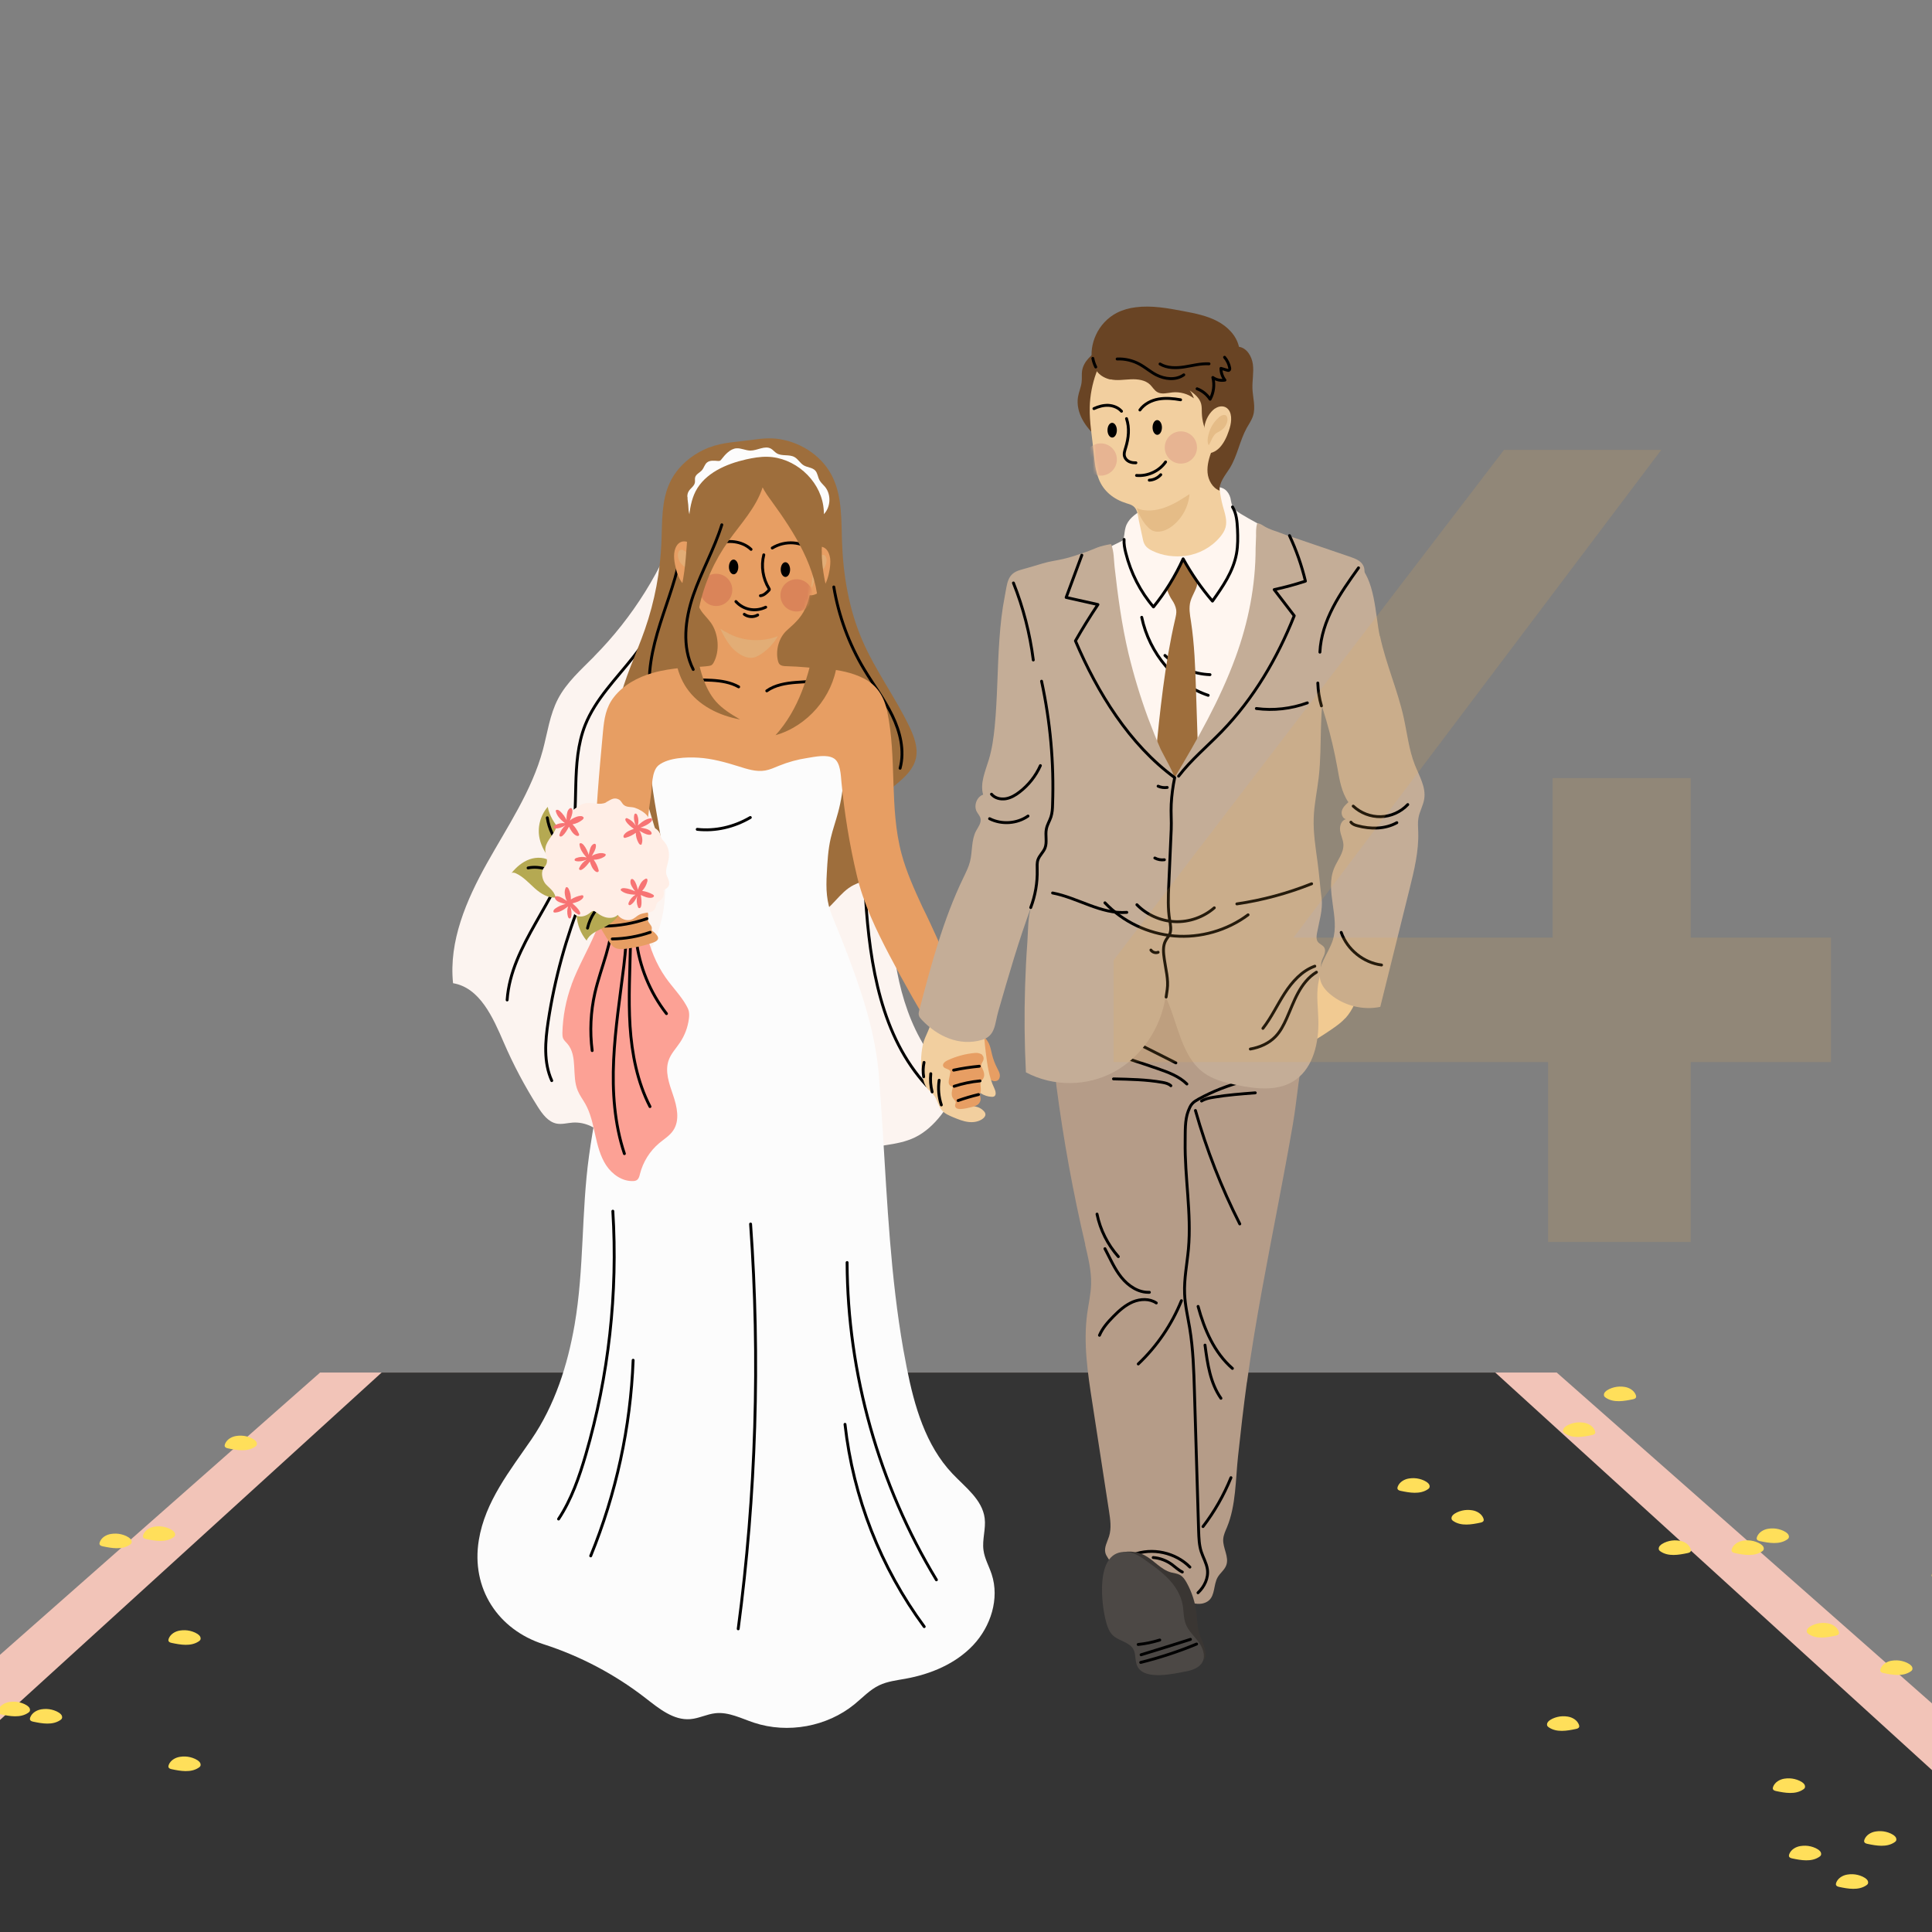 <svg xmlns="http://www.w3.org/2000/svg" width="602" height="602" viewBox="0 0 602 602" fill="none"><rect x="0" y="0" width="602" height="602" fill="#808080" stroke="none"/><g clip-path="url(#clip0_684_4743)"><path d="M485.061 427.67H99.746L-101.166 604.837H686.002L485.061 427.67Z" fill="#F2C4B8"></path><path d="M465.912 427.67H118.925L-75.689 604.837H660.526L465.912 427.67Z" fill="#343434"></path><path d="M549.204 481.629C548.523 480.891 547.275 480.409 546.339 480.182C545.289 479.926 544.211 479.898 543.133 480.068C541.658 480.295 540.183 481.175 539.644 482.593C539.559 482.82 539.502 483.104 539.587 483.331C539.729 483.7 540.183 483.841 540.58 483.926C543.389 484.522 546.538 485.061 548.949 483.473C549.148 483.331 549.374 483.189 549.488 482.962C549.715 482.536 549.545 481.997 549.233 481.657L549.204 481.629Z" fill="#FFDF5A"></path><path d="M445.089 462.252C444.408 461.514 443.16 461.032 442.224 460.805C441.174 460.549 440.096 460.521 439.018 460.691C437.543 460.918 436.068 461.798 435.529 463.216C435.443 463.443 435.387 463.727 435.472 463.954C435.614 464.323 436.068 464.464 436.465 464.55C439.273 465.145 442.422 465.684 444.834 464.096C445.032 463.954 445.259 463.812 445.373 463.585C445.6 463.159 445.429 462.62 445.117 462.28L445.089 462.252Z" fill="#FFDF5A"></path><path d="M557.034 477.912C556.353 477.174 555.105 476.692 554.169 476.465C553.119 476.21 552.041 476.181 550.963 476.351C549.488 476.578 548.013 477.458 547.474 478.876C547.389 479.103 547.332 479.387 547.417 479.614C547.559 479.983 548.013 480.125 548.41 480.21C551.219 480.805 554.368 481.344 556.779 479.756C556.978 479.614 557.205 479.472 557.318 479.245C557.545 478.82 557.375 478.281 557.063 477.94L557.034 477.912Z" fill="#FFDF5A"></path><path d="M62.13 509.629C61.449 508.891 60.201 508.409 59.265 508.182C58.215 507.926 57.137 507.898 56.059 508.068C54.584 508.295 53.109 509.175 52.569 510.593C52.484 510.82 52.428 511.104 52.513 511.331C52.655 511.7 53.109 511.841 53.506 511.926C56.314 512.522 59.463 513.061 61.875 511.473C62.073 511.331 62.3 511.189 62.414 510.962C62.641 510.536 62.471 509.997 62.158 509.657L62.13 509.629Z" fill="#FFDF5A"></path><path d="M562.056 555.787C561.375 555.049 560.127 554.567 559.191 554.34C558.141 554.085 557.063 554.056 555.985 554.226C554.51 554.453 553.034 555.333 552.495 556.751C552.41 556.978 552.353 557.262 552.439 557.489C552.58 557.858 553.034 558 553.432 558.085C556.24 558.68 559.389 559.219 561.801 557.631C561.999 557.489 562.226 557.347 562.34 557.12C562.566 556.695 562.396 556.156 562.084 555.815L562.056 555.787Z" fill="#FFDF5A"></path><path d="M595.532 519.019C594.852 518.282 593.603 517.799 592.667 517.572C591.617 517.317 590.539 517.289 589.461 517.459C587.986 517.686 586.511 518.565 585.972 519.984C585.887 520.211 585.83 520.494 585.915 520.721C586.057 521.09 586.511 521.232 586.908 521.317C589.717 521.913 592.866 522.452 595.277 520.863C595.476 520.721 595.703 520.579 595.816 520.353C596.043 519.927 595.873 519.388 595.561 519.048L595.532 519.019Z" fill="#FFDF5A"></path><path d="M79.661 449.004C78.98 448.266 77.732 447.784 76.796 447.557C75.746 447.301 74.668 447.273 73.59 447.443C72.115 447.67 70.64 448.55 70.101 449.968C70.016 450.195 69.959 450.479 70.044 450.706C70.186 451.075 70.64 451.216 71.037 451.301C73.846 451.897 76.995 452.436 79.406 450.848C79.605 450.706 79.832 450.564 79.945 450.337C80.172 449.911 80.002 449.372 79.69 449.032L79.661 449.004Z" fill="#FFDF5A"></path><path d="M611.562 489.459C610.881 488.721 609.633 488.239 608.696 488.012C607.647 487.756 606.569 487.728 605.491 487.898C604.015 488.125 602.54 489.005 602.001 490.423C601.916 490.65 601.859 490.934 601.944 491.161C602.086 491.53 602.54 491.671 602.937 491.757C605.746 492.352 608.895 492.891 611.306 491.303C611.505 491.161 611.732 491.019 611.845 490.792C612.072 490.366 611.902 489.827 611.59 489.487L611.562 489.459Z" fill="#FFDF5A"></path><path d="M590.511 572.24C589.83 571.502 588.582 571.02 587.646 570.793C586.596 570.538 585.518 570.509 584.44 570.68C582.965 570.907 581.489 571.786 580.95 573.204C580.865 573.431 580.809 573.715 580.894 573.942C581.036 574.311 581.489 574.453 581.887 574.538C584.695 575.134 587.844 575.673 590.256 574.084C590.454 573.942 590.681 573.8 590.795 573.573C591.022 573.148 590.851 572.609 590.539 572.268L590.511 572.24Z" fill="#FFDF5A"></path><path d="M581.716 585.66C581.035 584.922 579.787 584.44 578.851 584.213C577.801 583.958 576.723 583.929 575.645 584.099C574.17 584.326 572.695 585.206 572.155 586.624C572.07 586.851 572.014 587.135 572.099 587.362C572.241 587.731 572.694 587.873 573.092 587.958C575.9 588.553 579.049 589.092 581.461 587.504C581.659 587.362 581.886 587.22 582 586.993C582.227 586.568 582.056 586.029 581.744 585.688L581.716 585.66Z" fill="#FFDF5A"></path><path d="M567.077 576.779C566.396 576.041 565.148 575.559 564.212 575.332C563.162 575.077 562.084 575.048 561.006 575.219C559.531 575.446 558.056 576.325 557.517 577.744C557.432 577.97 557.375 578.254 557.46 578.481C557.602 578.85 558.056 578.992 558.453 579.077C561.262 579.673 564.411 580.212 566.822 578.623C567.021 578.481 567.248 578.339 567.361 578.112C567.588 577.687 567.418 577.148 567.106 576.807L567.077 576.779Z" fill="#FFDF5A"></path><path d="M62.13 548.978C61.449 548.241 60.201 547.758 59.265 547.531C58.215 547.276 57.137 547.248 56.059 547.418C54.584 547.645 53.109 548.524 52.569 549.943C52.484 550.17 52.428 550.453 52.513 550.68C52.655 551.049 53.109 551.191 53.506 551.276C56.314 551.872 59.463 552.411 61.875 550.822C62.073 550.68 62.3 550.538 62.414 550.312C62.641 549.886 62.471 549.347 62.158 549.007L62.13 548.978Z" fill="#FFDF5A"></path><path d="M166.954 470.082C166.273 469.344 165.025 468.862 164.089 468.635C163.039 468.38 161.961 468.351 160.883 468.521C159.408 468.748 157.933 469.628 157.394 471.046C157.309 471.273 157.252 471.557 157.337 471.784C157.479 472.153 157.933 472.294 158.33 472.38C161.139 472.975 164.288 473.514 166.699 471.926C166.898 471.784 167.124 471.642 167.238 471.415C167.465 470.989 167.295 470.45 166.983 470.11L166.954 470.082Z" fill="#FFDF5A"></path><path d="M18.98 534.17C18.299 533.432 17.05 532.95 16.114 532.723C15.065 532.467 13.987 532.439 12.909 532.609C11.433 532.836 9.958 533.716 9.419 535.134C9.334 535.361 9.277 535.645 9.362 535.872C9.504 536.241 9.958 536.382 10.355 536.467C13.164 537.063 16.313 537.602 18.724 536.014C18.923 535.872 19.15 535.73 19.263 535.503C19.49 535.077 19.32 534.538 19.008 534.198L18.98 534.17Z" fill="#FFDF5A"></path><path d="M8.966 531.9C8.285 531.162 7.037 530.68 6.101 530.453C5.051 530.198 3.973 530.169 2.895 530.34C1.42 530.567 -0.055 531.446 -0.595 532.865C-0.68 533.092 -0.736 533.375 -0.651 533.602C-0.509 533.971 -0.055 534.113 0.342 534.198C3.15 534.794 6.299 535.333 8.711 533.744C8.909 533.602 9.136 533.46 9.25 533.233C9.477 532.808 9.306 532.269 8.994 531.928L8.966 531.9Z" fill="#FFDF5A"></path><path d="M40.654 479.529C39.973 478.791 38.724 478.309 37.788 478.082C36.739 477.827 35.66 477.798 34.582 477.969C33.107 478.196 31.632 479.075 31.093 480.493C31.008 480.72 30.951 481.004 31.036 481.231C31.178 481.6 31.632 481.742 32.029 481.827C34.838 482.423 37.987 482.962 40.398 481.373C40.597 481.231 40.824 481.089 40.937 480.862C41.164 480.437 40.994 479.898 40.682 479.557L40.654 479.529Z" fill="#FFDF5A"></path><path d="M54.187 477.259C53.506 476.522 52.258 476.04 51.321 475.813C50.272 475.557 49.194 475.529 48.116 475.699C46.64 475.926 45.165 476.805 44.626 478.224C44.541 478.451 44.484 478.735 44.569 478.962C44.711 479.33 45.165 479.472 45.562 479.557C48.371 480.153 51.52 480.692 53.931 479.103C54.13 478.962 54.357 478.82 54.47 478.593C54.697 478.167 54.527 477.628 54.215 477.288L54.187 477.259Z" fill="#FFDF5A"></path><path d="M563.361 507.359C564.041 506.621 565.29 506.139 566.226 505.912C567.276 505.657 568.354 505.628 569.432 505.799C570.907 506.026 572.382 506.905 572.921 508.324C573.006 508.551 573.063 508.834 572.978 509.061C572.836 509.43 572.382 509.572 571.985 509.657C569.176 510.253 566.027 510.792 563.616 509.203C563.417 509.061 563.19 508.919 563.077 508.692C562.85 508.267 563.02 507.728 563.332 507.387L563.361 507.359Z" fill="#FFDF5A"></path><path d="M482.423 536.439C483.104 535.701 484.352 535.219 485.288 534.992C486.338 534.737 487.416 534.709 488.494 534.879C489.969 535.106 491.445 535.985 491.984 537.404C492.069 537.631 492.125 537.914 492.04 538.141C491.898 538.51 491.445 538.652 491.047 538.737C488.239 539.333 485.09 539.872 482.678 538.283C482.48 538.141 482.253 537.999 482.139 537.772C481.912 537.347 482.083 536.808 482.395 536.467L482.423 536.439Z" fill="#FFDF5A"></path><path d="M487.415 444.861C488.096 444.123 489.344 443.641 490.281 443.414C491.33 443.159 492.408 443.13 493.486 443.301C494.962 443.528 496.437 444.407 496.976 445.826C497.061 446.052 497.118 446.336 497.033 446.563C496.891 446.932 496.437 447.074 496.04 447.159C493.231 447.755 490.082 448.294 487.671 446.705C487.472 446.563 487.245 446.421 487.132 446.194C486.905 445.769 487.075 445.23 487.387 444.889L487.415 444.861Z" fill="#FFDF5A"></path><path d="M517.232 481.629C517.913 480.891 519.161 480.409 520.097 480.182C521.147 479.926 522.225 479.898 523.303 480.068C524.778 480.295 526.253 481.175 526.792 482.593C526.877 482.82 526.934 483.104 526.849 483.331C526.707 483.7 526.253 483.841 525.856 483.926C523.047 484.522 519.898 485.061 517.487 483.473C517.288 483.331 517.061 483.189 516.948 482.962C516.721 482.536 516.891 481.997 517.203 481.657L517.232 481.629Z" fill="#FFDF5A"></path><path d="M500.154 433.713C500.834 432.975 502.083 432.493 503.019 432.266C504.069 432.01 505.147 431.982 506.225 432.152C507.7 432.379 509.175 433.259 509.714 434.677C509.799 434.904 509.856 435.188 509.771 435.415C509.629 435.784 509.175 435.925 508.778 436.01C505.969 436.606 502.82 437.145 500.409 435.557C500.21 435.415 499.983 435.273 499.87 435.046C499.643 434.62 499.813 434.081 500.125 433.741L500.154 433.713Z" fill="#FFDF5A"></path><path d="M452.663 472.154C453.344 471.416 454.592 470.934 455.529 470.707C456.578 470.452 457.656 470.423 458.734 470.594C460.21 470.821 461.685 471.7 462.224 473.118C462.309 473.345 462.366 473.629 462.281 473.856C462.139 474.225 461.685 474.367 461.288 474.452C458.479 475.048 455.33 475.587 452.919 473.998C452.72 473.856 452.493 473.714 452.38 473.487C452.153 473.062 452.323 472.523 452.635 472.182L452.663 472.154Z" fill="#FFDF5A"></path><path d="M185.169 204.515C181.084 208.657 176.573 212.6 173.878 217.763C171.296 222.7 170.587 228.345 169.14 233.735C165.707 246.416 158.133 257.537 151.721 268.999C145.31 280.488 139.806 293.283 141.168 306.361C149.508 307.751 153.594 317 156.941 324.773C159.948 331.752 163.523 338.475 167.58 344.887C169.027 347.156 170.814 349.596 173.452 350.107C175.098 350.419 176.771 349.908 178.445 349.795C186.474 349.284 191.921 357.369 196.658 363.866C200.971 369.767 206.162 375.157 212.545 378.647C218.957 382.136 226.673 383.554 233.652 381.427C246.589 377.483 253.936 362.873 266.759 358.646C272.717 356.689 279.412 357.142 285.058 354.419C291.384 351.355 296.15 344.263 298.59 337.851C285.313 327.581 279.753 310.049 278.221 293.34C276.66 276.602 278.334 259.665 275.923 243.041C273.171 224.033 264.518 207.38 258.788 189.337C255.525 179.011 253.114 167.776 245.567 160.003C240.489 154.783 233.227 151.889 225.964 151.691C217.084 151.464 214.673 153.45 212.063 161.166C206.559 177.394 197.169 192.373 185.112 204.543L185.169 204.515Z" fill="#FCF4F0"></path><path d="M213.283 174.16C209.936 185.196 204.517 195.579 197.396 204.657C192.006 211.523 185.566 217.821 182.332 225.934C177.623 237.85 180.743 251.495 177.821 263.978C173.878 280.829 159.239 294.305 158.02 311.582" stroke="black" stroke-width="0.9" stroke-linecap="round" stroke-linejoin="round"></path><path d="M171.92 336.716C169.339 331.014 169.878 324.433 170.814 318.248C174.842 291.779 185.112 266.303 200.602 244.459" stroke="black" stroke-width="0.9" stroke-linecap="round" stroke-linejoin="round"></path><path d="M259.838 218.529C268.547 237.508 268.377 259.126 269.71 279.949C271.044 300.772 274.618 322.929 288.746 338.277" stroke="black" stroke-width="0.9" stroke-linecap="round" stroke-linejoin="round"></path><path d="M220.999 139.407C215.751 141.45 211.07 145.308 208.687 150.443C206.049 156.117 206.361 162.613 206.105 168.855C205.737 178.131 204.006 187.352 200.942 196.146C198.247 203.891 194.531 211.324 192.772 219.352C190.984 227.381 191.41 236.402 196.403 242.927C197.708 244.629 199.268 246.105 200.403 247.92C202.219 250.786 202.814 254.247 203.893 257.481C205.651 262.729 209.112 267.751 214.276 269.765C218.134 271.268 222.475 270.928 226.418 272.205C231.553 273.878 235.354 278.049 239.581 281.396C243.808 284.744 249.482 287.382 254.475 285.311C259.128 283.382 261.511 277.964 266.05 275.751C267.298 275.127 268.717 274.758 269.653 273.708C270.674 272.573 270.844 270.9 270.816 269.368C270.816 263.41 269.199 256.999 272.064 251.779C275.412 245.651 284.036 242.927 285.426 236.09C286.079 232.828 284.802 229.48 283.384 226.473C278.958 217.225 272.745 208.912 268.688 199.522C264.518 189.848 262.731 179.295 262.362 168.77C262.135 162.131 262.39 155.209 259.667 149.166C256.688 142.499 250.05 137.96 242.901 136.826C239.78 136.343 237.028 136.684 233.964 137.109C229.539 137.733 225.226 137.79 220.999 139.436V139.407Z" fill="#9E6E3C"></path><path d="M259.809 182.896C261.312 191.89 264.518 200.627 269.199 208.457C272.093 213.309 275.554 217.848 278.022 222.954C280.49 228.032 281.937 233.905 280.462 239.38" stroke="black" stroke-width="0.9" stroke-linecap="round" stroke-linejoin="round"></path><path d="M212.318 171.379C211.098 179.294 208.091 186.784 205.68 194.415C203.268 202.046 201.453 210.103 202.729 218.018" stroke="black" stroke-width="0.9" stroke-linecap="round" stroke-linejoin="round"></path><path d="M214.162 154.784C214.162 154.189 214.276 153.593 214.588 153.082C215.155 152.118 216.318 151.493 216.517 150.387C216.63 149.848 216.46 149.281 216.602 148.742C216.886 147.72 218.049 147.295 218.73 146.5C219.354 145.763 219.552 144.742 220.29 144.117C221.226 143.351 222.588 143.55 223.779 143.635C223.95 143.635 224.148 143.635 224.29 143.578C224.517 143.493 224.659 143.295 224.801 143.125C225.879 141.706 227.496 139.862 229.425 139.692C230.9 139.578 232.29 140.373 233.794 140.401C236.007 140.401 238.305 138.727 240.234 139.805C240.886 140.174 241.34 140.827 241.993 141.224C243.61 142.245 245.879 141.479 247.553 142.415C248.688 143.039 249.34 144.373 250.475 145.025C251.61 145.678 253.113 145.649 254.021 146.614C254.787 147.437 254.816 148.685 255.383 149.678C255.808 150.444 256.489 150.983 257.028 151.635C259.099 154.103 258.872 158.217 256.489 160.43C244.915 156.033 231.553 156.6 220.375 161.905C218.191 162.926 216.488 164.373 215.439 161.905C214.871 160.572 214.531 159.607 214.503 158.132C214.503 157.026 214.19 155.862 214.219 154.784H214.162Z" fill="#FCFCFC"></path><path d="M215.496 169.649C214.304 168.543 212.517 168.287 211.354 169.422C210.616 170.131 210.191 171.295 210.077 172.458C209.964 173.621 210.105 174.812 210.332 175.947C210.73 177.99 211.354 179.976 212.488 181.508C213.595 183.039 215.269 184.032 216.914 183.749C217.822 183.579 218.077 176.6 218.049 175.663C218.02 173.366 216.999 170.982 215.524 169.649H215.496Z" fill="#E79E63"></path><g style="mix-blend-mode:multiply" opacity="0.7"><path d="M214.048 172.316C215.609 174.075 216.516 176.515 216.545 179.039C216.545 179.834 216.46 180.713 215.921 181.281C215.75 180.742 215.552 180.174 215.382 179.635C215.098 178.756 214.786 177.848 214.162 177.252C213.85 176.94 213.452 176.741 213.084 176.458C212.686 176.146 212.318 175.777 212.006 175.351C211.41 174.529 210.871 172.855 211.495 171.805C212.176 170.699 213.481 171.663 214.048 172.316Z" fill="#DFB37D"></path></g><path d="M253.17 171.351C254.362 170.216 256.092 169.904 257.312 171.01C258.078 171.691 258.504 172.854 258.674 174.017C258.816 175.18 258.674 176.372 258.504 177.507C258.163 179.549 257.567 181.564 256.489 183.124C255.411 184.684 253.766 185.705 252.12 185.45C251.184 185.308 250.787 178.329 250.787 177.393C250.787 175.095 251.723 172.712 253.17 171.322V171.351Z" fill="#E79E63"></path><g style="mix-blend-mode:multiply" opacity="0.7"><path d="M254.702 173.961C253.198 175.748 252.319 178.217 252.376 180.741C252.376 181.536 252.517 182.415 253.057 182.983C253.227 182.415 253.397 181.876 253.567 181.309C253.851 180.429 254.135 179.521 254.73 178.897C255.042 178.585 255.44 178.358 255.78 178.075C256.177 177.763 256.546 177.394 256.83 176.94C257.397 176.117 257.908 174.415 257.255 173.365C256.546 172.259 255.269 173.28 254.702 173.933V173.961Z" fill="#DFB37D"></path></g><path d="M203.326 294.816C201.765 298.617 199.893 302.305 198.219 306.05C190.474 323.214 186.105 341.654 183.524 360.236C181.112 377.797 182.048 395.329 179.041 412.804C176.857 425.401 172.885 437.826 165.623 448.465C158.956 458.196 151.154 467.841 149.197 479.898C146.728 494.991 155.211 507.785 169.339 512.325C180.8 516.013 191.609 521.715 201.113 529.091C205.283 532.325 209.851 536.127 215.127 535.673C217.794 535.446 220.262 534.112 222.929 533.829C227.071 533.375 230.986 535.474 234.929 536.779C245.454 540.268 257.71 538.027 266.277 531.02C268.774 528.977 271.043 526.509 273.966 525.119C276.519 523.899 279.384 523.587 282.164 523.077C290.023 521.658 297.768 518.424 303.243 512.608C308.718 506.793 311.498 498.111 309.002 490.537C308.179 488.012 306.789 485.657 306.449 483.019C305.995 479.728 307.243 476.38 306.817 473.061C306.08 467.274 300.775 463.416 296.775 459.189C288.406 450.366 284.888 438.082 282.533 426.138C282.164 424.237 281.795 422.337 281.455 420.408C277.512 397.882 276.462 374.96 275.044 352.179C274.675 346.477 274.306 340.746 273.852 335.044C272.859 322.675 269.058 310.674 264.717 299.1C263.015 294.532 261.199 289.993 259.327 285.482C257.483 281 257.341 276.972 257.625 272.12C257.823 268.461 258.022 264.773 258.845 261.198C259.469 258.503 260.405 255.921 261.114 253.255C263.1 246.02 263.384 238.361 261.994 230.985C261.738 229.566 261.228 227.977 259.923 227.382C258.277 226.672 255.525 226.985 253.738 226.899C251.298 226.758 248.83 226.644 246.362 226.559C241.454 226.36 236.546 226.247 231.638 226.19C226.418 226.133 221.17 226.19 215.95 226.332C212.602 226.417 205.17 225.055 203.269 228.63C202.56 229.935 202.474 231.467 202.446 232.97C202.106 250.843 210.191 268.744 206.219 286.192C205.538 289.142 204.545 292.007 203.382 294.816H203.326Z" fill="#FCFCFC"></path><path d="M217.255 158.217C216.29 161.338 216.006 164.685 215.836 167.948C215.637 172.005 215.552 176.061 215.836 180.118C216.091 183.381 216.602 187.324 218.361 190.133C219.269 191.551 220.545 192.686 221.51 194.048C223.893 197.395 224.375 202.814 222.361 206.473C222.219 206.757 222.021 207.012 221.765 207.211C221.482 207.41 221.113 207.466 220.744 207.523C217.992 207.892 215.155 207.807 212.375 208.09C209.339 208.403 206.304 208.828 203.382 209.679C198.701 211.013 194.19 213.452 191.24 217.282C188.772 220.46 188.261 224.006 187.892 227.921C186.701 240.8 185.509 253.68 185.339 266.617C185.282 271.213 187.608 277.993 193.226 278.135C196.829 278.22 199.098 274.362 200.034 271.326C200.914 268.517 201.027 265.567 201.226 262.617C201.538 257.709 202.077 252.801 202.815 247.921C203.24 245.226 202.956 240.261 205.226 238.446C208.233 236.063 213.992 235.864 217.595 236.091C221.85 236.346 226.021 237.51 230.106 238.786C232.801 239.637 235.638 240.573 238.418 240.091C239.922 239.836 241.312 239.183 242.702 238.616C245.567 237.453 248.546 236.63 251.61 236.176C253.993 235.807 257.653 234.956 259.837 236.318C261.908 237.566 261.993 241.652 262.192 243.723C263.128 253.51 264.717 263.241 266.986 272.801C269.029 281.454 272.972 289.709 277.114 297.596C281.71 306.362 286.618 314.987 291.781 323.412C293.71 326.561 295.838 329.852 299.186 331.413C301.427 332.462 303.781 331.696 305.767 333.569C306.987 334.703 307.81 336.377 309.399 336.803C309.881 336.945 310.42 336.916 310.845 336.661C311.441 336.292 311.64 335.469 311.526 334.788C311.413 334.108 311.044 333.484 310.732 332.859C310.023 331.498 309.484 330.079 309.115 328.576C308.831 327.441 308.633 326.249 308.15 325.2C307.526 323.895 306.505 322.873 305.654 321.739C303.725 319.129 302.647 315.724 301.285 312.802C299.725 309.426 298.164 306.022 296.632 302.646C293.568 295.951 290.675 289.114 287.384 282.532C284.916 277.17 282.448 271.752 280.916 266.049C277.057 251.638 279.526 236.205 276.433 221.594C275.469 217.055 273.313 213.509 269.057 211.353C265.596 209.594 261.369 208.715 257.511 208.459C253.369 208.176 249.227 207.665 245.057 207.58C244.262 207.58 243.326 207.495 242.815 206.871C242.617 206.615 242.503 206.275 242.418 205.963C241.596 202.7 242.645 198.7 245.198 196.402C248.007 193.906 250.163 191.977 251.468 188.232C252.433 185.537 252.83 182.671 253.17 179.806C254.106 171.891 254.447 163.607 251.809 155.947C251.27 154.33 250.674 152.43 249.34 151.266C248.262 150.302 247.128 149.422 246.05 148.429C243.581 146.188 240.461 144.6 237.056 144.6C231.326 144.6 225.624 147.068 221.482 150.983C219.326 153.054 217.992 155.55 217.169 158.274L217.255 158.217Z" fill="#E79E63"></path><mask id="mask0_684_4743" style="mask-type:luminance" maskUnits="userSpaceOnUse" x="185" y="144" width="127" height="193"><path d="M217.255 158.217C216.29 161.338 216.006 164.685 215.836 167.948C215.637 172.005 215.552 176.061 215.836 180.118C216.091 183.381 216.602 187.324 218.361 190.133C219.269 191.551 220.545 192.686 221.51 194.048C223.893 197.395 224.375 202.814 222.361 206.473C222.219 206.757 222.021 207.012 221.765 207.211C221.482 207.41 221.113 207.466 220.744 207.523C217.992 207.892 215.155 207.807 212.375 208.09C209.339 208.403 206.304 208.828 203.382 209.679C198.701 211.013 194.19 213.452 191.24 217.282C188.772 220.46 188.261 224.006 187.892 227.921C186.701 240.8 185.509 253.68 185.339 266.617C185.282 271.213 187.608 277.993 193.226 278.135C196.829 278.22 199.098 274.362 200.034 271.326C200.914 268.517 201.027 265.567 201.226 262.617C201.538 257.709 202.077 252.801 202.815 247.921C203.24 245.226 202.956 240.261 205.226 238.446C208.233 236.063 213.992 235.864 217.595 236.091C221.85 236.346 226.021 237.51 230.106 238.786C232.801 239.637 235.638 240.573 238.418 240.091C239.922 239.836 241.312 239.183 242.702 238.616C245.567 237.453 248.546 236.63 251.61 236.176C253.993 235.807 257.653 234.956 259.837 236.318C261.908 237.566 261.993 241.652 262.192 243.723C263.128 253.51 264.717 263.241 266.986 272.801C269.029 281.454 272.972 289.709 277.114 297.596C281.71 306.362 286.618 314.987 291.781 323.412C293.71 326.561 295.838 329.852 299.186 331.413C301.427 332.462 303.781 331.696 305.767 333.569C306.987 334.703 307.81 336.377 309.399 336.803C309.881 336.945 310.42 336.916 310.845 336.661C311.441 336.292 311.64 335.469 311.526 334.788C311.413 334.108 311.044 333.484 310.732 332.859C310.023 331.498 309.484 330.079 309.115 328.576C308.831 327.441 308.633 326.249 308.15 325.2C307.526 323.895 306.505 322.873 305.654 321.739C303.725 319.129 302.647 315.724 301.285 312.802C299.725 309.426 298.164 306.022 296.632 302.646C293.568 295.951 290.675 289.114 287.384 282.532C284.916 277.17 282.448 271.752 280.916 266.049C277.057 251.638 279.526 236.205 276.433 221.594C275.469 217.055 273.313 213.509 269.057 211.353C265.596 209.594 261.369 208.715 257.511 208.459C253.369 208.176 249.227 207.665 245.057 207.58C244.262 207.58 243.326 207.495 242.815 206.871C242.617 206.615 242.503 206.275 242.418 205.963C241.596 202.7 242.645 198.7 245.198 196.402C248.007 193.906 250.163 191.977 251.468 188.232C252.433 185.537 252.83 182.671 253.17 179.806C254.106 171.891 254.447 163.607 251.809 155.947C251.27 154.33 250.674 152.43 249.34 151.266C248.262 150.302 247.128 149.422 246.05 148.429C243.581 146.188 240.461 144.6 237.056 144.6C231.326 144.6 225.624 147.068 221.482 150.983C219.326 153.054 217.992 155.55 217.169 158.274L217.255 158.217Z" fill="white"></path></mask><g mask="url(#mask0_684_4743)"><path d="M228.178 183.807C228.178 186.587 225.936 188.828 223.156 188.828C220.376 188.828 218.135 186.587 218.135 183.807C218.135 181.026 220.376 178.785 223.156 178.785C225.936 178.785 228.178 181.026 228.178 183.807Z" fill="#DA8459"></path><path d="M253.228 185.51C253.228 188.29 250.987 190.531 248.207 190.531C245.427 190.531 243.186 188.29 243.186 185.51C243.186 182.729 245.427 180.488 248.207 180.488C250.987 180.488 253.228 182.729 253.228 185.51Z" fill="#DA8459"></path></g><path d="M230.162 214.019C227.637 212.6 224.687 212.147 221.793 211.976C218.9 211.806 216.006 211.92 213.141 211.551" stroke="black" stroke-width="0.9" stroke-linecap="round" stroke-linejoin="round"></path><path d="M238.928 215.267C241.538 213.423 244.829 212.884 248.006 212.629C251.183 212.373 254.417 212.402 257.481 211.551" stroke="black" stroke-width="0.9" stroke-linecap="round" stroke-linejoin="round"></path><path d="M174.049 473.316C178.077 467.216 180.489 460.237 182.531 453.23C189.68 428.69 192.546 402.903 190.957 377.398" stroke="black" stroke-width="0.9" stroke-linecap="round" stroke-linejoin="round"></path><path d="M184.062 484.806C191.978 465.458 196.488 444.72 197.283 423.84" stroke="black" stroke-width="0.9" stroke-linecap="round" stroke-linejoin="round"></path><path d="M230.021 507.529C235.582 465.769 236.887 423.442 233.88 381.398" stroke="black" stroke-width="0.9" stroke-linecap="round" stroke-linejoin="round"></path><path d="M263.951 393.398C264.093 428.038 273.824 462.62 291.782 492.266" stroke="black" stroke-width="0.9" stroke-linecap="round" stroke-linejoin="round"></path><path d="M263.299 443.811C265.824 466.506 274.42 488.464 287.98 506.847" stroke="black" stroke-width="0.9" stroke-linecap="round" stroke-linejoin="round"></path><path d="M217.256 258.417C222.845 259.041 228.66 257.736 233.795 254.729" stroke="black" stroke-width="0.9" stroke-linecap="round" stroke-linejoin="round"></path><path d="M178.134 306.732C176.347 311.554 175.382 316.661 175.24 321.796C175.24 322.363 175.24 322.959 175.439 323.498C175.723 324.179 176.29 324.661 176.772 325.2C180.12 329.03 178.049 335.186 180.035 339.867C180.63 341.314 181.595 342.562 182.361 343.924C184.035 346.874 184.716 350.25 185.453 353.57C186.191 356.889 187.014 360.236 188.858 363.073C190.73 365.91 193.851 368.123 197.227 368.01C197.652 368.01 198.106 367.925 198.446 367.698C199.042 367.3 199.241 366.506 199.411 365.797C200.347 362.08 202.475 358.648 205.425 356.18C206.957 354.903 208.716 353.853 209.794 352.208C211.894 349.059 210.957 344.832 209.737 341.257C208.518 337.683 207.071 333.768 208.404 330.222C209.142 328.236 210.674 326.647 211.865 324.86C213.34 322.675 214.305 320.122 214.645 317.512C214.759 316.718 214.787 315.923 214.645 315.157C214.504 314.505 214.191 313.881 213.851 313.285C212.064 310.136 209.482 307.554 207.411 304.604C201.425 296.065 199.978 285.256 198.929 274.873C196.546 274.277 194.049 274.589 191.609 274.929C190.475 275.071 189.255 275.27 188.432 276.036C187.297 277.086 188.092 277.795 188.233 278.873C188.432 280.121 188.233 281.398 188.006 282.703C187.496 285.483 186.531 288.178 185.425 290.788C183.127 296.178 180.12 301.256 178.106 306.732H178.134Z" fill="#FCA195"></path><path d="M190.843 285.342C191.013 293.597 187.212 301.371 185.368 309.399C184.035 315.272 183.751 321.399 184.517 327.357" stroke="black" stroke-width="0.9" stroke-linecap="round" stroke-linejoin="round"></path><path d="M194.757 286.902C195.41 291.527 194.928 296.264 194.389 300.917C193.197 310.704 191.665 320.435 191.211 330.279C190.757 340.123 191.438 350.138 194.559 359.471" stroke="black" stroke-width="0.9" stroke-linecap="round" stroke-linejoin="round"></path><path d="M196.461 293.711C196.29 302.392 195.78 311.073 196.319 319.726C196.886 328.378 198.56 337.088 202.532 344.804" stroke="black" stroke-width="0.9" stroke-linecap="round" stroke-linejoin="round"></path><path d="M198.248 292.803C199.213 301.143 202.503 309.2 207.667 315.839" stroke="black" stroke-width="0.9" stroke-linecap="round" stroke-linejoin="round"></path><path d="M186.36 287.667C187.41 289.681 188.601 291.638 189.878 293.539C190.304 294.163 190.757 294.787 191.382 295.185C192.403 295.837 193.736 295.78 194.928 295.639C197.708 295.326 200.431 294.731 203.098 293.851C204.318 293.454 205.765 292.83 204.687 291.411C204.318 290.929 203.892 290.504 203.382 290.163C203.268 290.078 203.155 290.021 203.098 289.908C203.013 289.738 203.098 289.511 203.098 289.312C203.212 288.404 202.134 287.78 201.907 286.872C201.708 286.106 202.134 285.284 201.907 284.546C201.708 283.808 200.942 283.383 200.602 282.702C200.346 282.248 200.318 281.709 200.091 281.227C199.495 279.922 198.19 279.922 196.97 279.922C195.013 279.922 193.055 279.922 191.098 279.922C189.424 279.922 186.02 279.922 184.998 281.624C184.091 283.128 185.623 286.305 186.332 287.667H186.36Z" fill="#E79E63"></path><path d="M190.785 292.573C194.785 292.516 198.785 291.807 202.587 290.502" stroke="black" stroke-width="0.9" stroke-linecap="round" stroke-linejoin="round"></path><path d="M187.098 284.233C191.523 284.12 195.921 283.609 200.233 282.701" stroke="black" stroke-width="0.9" stroke-linecap="round" stroke-linejoin="round"></path><path d="M188.459 288.574C192.913 288.489 197.367 287.723 201.594 286.248" stroke="black" stroke-width="0.9" stroke-linecap="round" stroke-linejoin="round"></path><path d="M184.658 266.872C183.58 265.737 182.275 264.829 180.998 263.949C178.729 262.361 176.459 260.687 174.587 258.644C172.715 256.602 171.183 254.134 170.672 251.41C168.374 254.049 167.381 257.793 168.119 261.226C168.686 263.921 170.218 266.304 171.892 268.517C169.963 267.098 167.296 266.957 165.026 267.751C162.757 268.545 160.884 270.191 159.381 272.035C159.835 271.779 160.402 271.95 160.856 272.177C163.097 273.226 164.799 275.155 166.643 276.801C168.487 278.446 170.814 279.921 173.282 279.666C176.204 279.354 178.644 276.716 181.566 276.971C178.559 281.879 179.069 288.688 182.786 293.085C183.608 291.099 185.85 290.163 187.779 289.198C189.339 288.404 190.843 287.439 192.006 286.134C193.169 284.829 193.992 283.127 193.992 281.368C193.992 279.553 193.197 277.85 192.431 276.205C192.148 275.609 191.864 275.014 191.58 274.418C191.438 274.162 191.325 273.879 191.07 273.709C190.814 273.538 190.474 273.567 190.162 273.538C186.871 273.283 186.53 268.829 184.715 266.872H184.658Z" fill="#B5A952"></path><path d="M183.07 289.199C183.865 285.653 186.077 282.419 189.113 280.404" stroke="black" stroke-width="0.9" stroke-linecap="round" stroke-linejoin="round"></path><path d="M164.545 270.447C166.446 270.05 168.432 270.248 170.276 270.844C172.12 271.44 173.822 272.433 175.382 273.596" stroke="black" stroke-width="0.9" stroke-linecap="round" stroke-linejoin="round"></path><path d="M170.531 254.814C171.042 258.19 172.574 261.396 174.872 263.893" stroke="black" stroke-width="0.9" stroke-linecap="round" stroke-linejoin="round"></path><path d="M188.886 250.021C188.63 250.134 188.375 250.248 188.12 250.304C186.077 250.843 183.893 249.737 181.793 250.446C180.148 251.014 178.9 252.347 177.339 253.113C176.602 253.482 175.807 253.709 175.183 254.219C173.963 255.212 173.765 256.971 173.112 258.39C172.091 260.631 169.85 262.446 169.906 264.915C169.935 266.447 170.871 268.007 170.19 269.369C169.935 269.908 169.481 270.305 169.197 270.815C168.516 272.206 169.084 274.418 170.048 275.496C170.843 276.376 171.836 277.085 172.488 278.078C173.084 279.014 173.311 280.149 173.68 281.199C174.048 282.248 174.701 283.326 175.751 283.695C176.545 283.979 177.481 283.809 178.219 284.234C178.616 284.461 178.9 284.83 179.268 285.085C180.573 286.021 182.474 285.539 183.722 284.518C184.744 283.695 184.886 283.61 185.935 284.376C186.701 284.943 187.552 285.482 188.488 285.766C189.85 286.192 191.496 286.078 192.489 285.085C193.255 286.135 194.588 286.787 195.921 286.702C197.084 286.617 197.737 286.021 198.616 285.369C199.666 284.603 200.886 284.518 202.191 284.263C202.787 284.149 203.439 284.007 203.836 283.553C204.404 282.901 204.319 281.851 204.886 281.199C205.141 280.915 205.51 280.716 205.822 280.489C206.702 279.78 207.07 278.504 206.702 277.426C207.383 277.057 208.12 276.66 208.404 275.922C208.886 274.674 207.865 273.482 207.609 272.319C207.326 270.929 208.12 269.142 208.347 267.723C208.659 265.737 208.29 263.865 207.014 262.305C206.758 261.993 206.475 261.766 206.248 261.425C205.964 260.971 205.879 260.404 205.709 259.893C205.255 258.645 204.007 257.737 202.645 257.624C202.673 256.319 202.361 254.985 201.51 253.992C200.631 252.999 199.07 252.092 197.794 251.694C196.602 251.326 195.496 251.638 194.474 250.9C193.765 250.389 193.623 249.51 192.772 249.084C191.184 248.29 190.134 249.34 188.857 249.964L188.886 250.021Z" fill="#FFEEE6"></path><path d="M188.461 266.05C188.347 265.993 188.234 265.965 188.12 265.908C187.525 265.766 186.872 265.794 186.276 265.965C185.652 266.106 184.886 266.333 184.376 266.759C184.915 265.794 185.567 264.887 185.681 263.752C185.681 263.582 185.681 263.44 185.681 263.269C185.681 263.099 185.51 262.986 185.369 262.929C185.227 262.901 185.057 262.929 184.915 263.014C184.518 263.241 184.234 263.61 184.064 264.007C183.893 264.376 183.78 264.801 183.695 265.199C183.581 265.596 183.496 265.993 183.468 266.39C183.071 265.312 182.617 264.206 181.879 263.326C181.624 263.043 181.312 262.73 180.943 262.73C180.858 262.73 180.744 262.73 180.659 262.816C180.546 262.929 180.546 263.099 180.574 263.241C180.744 264.546 181.482 265.709 182.361 266.731C182.503 266.872 182.617 267.043 182.759 267.184C181.737 266.901 180.631 266.958 179.638 267.326C179.468 267.383 179.269 267.468 179.156 267.61C179.042 267.752 178.985 267.979 179.099 268.121C179.184 268.234 179.354 268.291 179.496 268.319C180.603 268.546 181.766 268.263 182.815 267.865C181.822 268.433 181 269.341 180.517 270.39C180.461 270.504 180.404 270.646 180.432 270.787C180.489 270.986 180.688 271.099 180.886 271.099C181.085 271.099 181.255 271.014 181.425 270.901C182.39 270.305 183.099 269.369 183.78 268.461C184.149 269.596 184.574 270.787 185.539 271.525C185.823 271.752 186.305 271.865 186.503 271.525C186.589 271.383 186.56 271.185 186.503 271.014C186.191 269.88 185.681 268.83 185 267.894C186.135 267.894 187.269 267.582 188.234 266.986C188.574 266.787 188.972 266.39 188.574 266.05C188.546 266.05 188.518 265.993 188.489 265.993L188.461 266.05Z" fill="#F77474"></path><path d="M201.141 273.851C201.028 273.879 200.914 273.936 200.801 274.021C200.262 274.361 199.865 274.844 199.553 275.383C199.241 275.95 198.872 276.631 198.787 277.283C198.475 276.234 198.248 275.127 197.538 274.248C197.425 274.134 197.311 273.993 197.17 273.936C197.028 273.851 196.858 273.851 196.716 273.936C196.574 274.021 196.517 274.163 196.489 274.333C196.375 274.759 196.46 275.241 196.602 275.638C196.744 276.035 196.971 276.376 197.198 276.744C197.425 277.085 197.624 277.425 197.907 277.737C196.858 277.255 195.751 276.83 194.588 276.744C194.219 276.716 193.765 276.744 193.51 277C193.453 277.085 193.396 277.17 193.396 277.255C193.396 277.397 193.538 277.539 193.652 277.624C194.701 278.418 196.063 278.674 197.397 278.759C197.595 278.759 197.794 278.787 198.021 278.787C197.113 279.326 196.375 280.149 195.95 281.113C195.865 281.284 195.808 281.482 195.808 281.652C195.808 281.851 195.95 282.021 196.148 282.05C196.29 282.05 196.432 281.993 196.574 281.908C197.51 281.284 198.106 280.262 198.56 279.213C198.276 280.347 198.361 281.539 198.787 282.617C198.843 282.73 198.9 282.872 199.014 282.929C199.184 283.042 199.411 282.957 199.553 282.816C199.695 282.674 199.751 282.475 199.78 282.277C200.035 281.17 199.836 280.007 199.666 278.872C200.744 279.383 201.907 279.922 203.07 279.723C203.439 279.667 203.865 279.411 203.751 279.071C203.695 278.901 203.524 278.787 203.383 278.702C202.361 278.135 201.255 277.766 200.092 277.596C200.886 276.773 201.425 275.752 201.709 274.645C201.794 274.276 201.794 273.709 201.283 273.766C201.255 273.766 201.198 273.766 201.17 273.766L201.141 273.851Z" fill="#F77474"></path><path d="M199.95 262.899C200.007 262.786 200.035 262.672 200.063 262.559C200.205 261.963 200.149 261.311 200.007 260.715C199.836 260.091 199.609 259.325 199.212 258.842C200.177 259.382 201.113 260.006 202.219 260.119C202.39 260.119 202.532 260.119 202.702 260.091C202.844 260.034 202.985 259.921 203.042 259.779C203.071 259.637 203.042 259.467 202.957 259.325C202.73 258.928 202.361 258.672 201.936 258.474C201.567 258.303 201.141 258.19 200.744 258.105C200.347 258.02 199.95 257.906 199.553 257.906C200.631 257.509 201.737 257.027 202.617 256.289C202.9 256.034 203.212 255.722 203.184 255.353C203.184 255.268 203.156 255.154 203.099 255.069C202.985 254.956 202.815 254.956 202.673 254.984C201.368 255.154 200.205 255.92 199.212 256.8C199.07 256.942 198.9 257.055 198.758 257.197C199.014 256.176 198.985 255.069 198.617 254.105C198.56 253.935 198.475 253.736 198.333 253.623C198.191 253.509 197.964 253.452 197.822 253.566C197.709 253.651 197.652 253.821 197.624 253.963C197.397 255.069 197.68 256.233 198.106 257.282C197.51 256.289 196.602 255.467 195.553 255.013C195.439 254.956 195.297 254.899 195.155 254.927C194.957 254.984 194.843 255.183 194.843 255.381C194.843 255.58 194.957 255.75 195.042 255.92C195.638 256.885 196.574 257.594 197.51 258.275C196.375 258.672 195.184 259.098 194.475 260.062C194.248 260.346 194.134 260.828 194.475 261.027C194.616 261.112 194.815 261.084 194.985 261.027C196.12 260.715 197.17 260.204 198.106 259.495C198.106 260.63 198.446 261.765 199.014 262.729C199.212 263.07 199.609 263.467 199.95 263.041C199.95 263.013 200.007 262.984 200.007 262.956L199.95 262.899Z" fill="#F77474"></path><path d="M176.262 276.66C176.205 276.773 176.148 276.887 176.12 277C175.921 277.596 175.921 278.22 176.035 278.844C176.148 279.468 176.318 280.263 176.687 280.773C175.751 280.177 174.9 279.468 173.765 279.27C173.595 279.27 173.453 279.213 173.283 279.27C173.113 279.298 172.971 279.412 172.914 279.553C172.857 279.695 172.914 279.865 172.971 280.007C173.169 280.404 173.51 280.717 173.907 280.915C174.276 281.114 174.673 281.256 175.07 281.369C175.467 281.482 175.836 281.624 176.262 281.653C175.155 281.965 174.02 282.362 173.084 283.043C172.772 283.27 172.46 283.553 172.432 283.951C172.432 284.036 172.432 284.149 172.517 284.234C172.63 284.348 172.8 284.348 172.942 284.348C174.276 284.291 175.467 283.61 176.545 282.787C176.715 282.674 176.886 282.561 177.027 282.419C176.687 283.412 176.659 284.518 176.942 285.539C176.999 285.71 177.056 285.908 177.198 286.05C177.34 286.192 177.538 286.249 177.708 286.135C177.85 286.05 177.907 285.908 177.935 285.766C178.247 284.688 178.049 283.497 177.708 282.419C178.219 283.468 179.07 284.348 180.091 284.887C180.205 284.944 180.347 285 180.46 285C180.659 284.972 180.772 284.773 180.801 284.575C180.801 284.376 180.716 284.206 180.63 284.007C180.091 282.986 179.212 282.22 178.361 281.482C179.524 281.17 180.744 280.83 181.538 279.951C181.765 279.667 181.935 279.213 181.623 279.014C181.482 278.929 181.283 278.929 181.113 278.986C179.978 279.213 178.872 279.638 177.879 280.263C177.935 279.128 177.708 277.993 177.198 276.972C177.027 276.631 176.659 276.177 176.29 276.575C176.29 276.575 176.233 276.631 176.205 276.66H176.262Z" fill="#F77474"></path><path d="M181.481 254.389C181.367 254.333 181.254 254.333 181.112 254.304C180.488 254.247 179.864 254.389 179.296 254.645C178.701 254.9 177.991 255.24 177.566 255.723C177.935 254.673 178.445 253.68 178.36 252.545C178.36 252.375 178.332 252.233 178.247 252.063C178.162 251.921 178.048 251.808 177.878 251.779C177.736 251.779 177.566 251.836 177.452 251.95C177.112 252.233 176.885 252.659 176.772 253.084C176.658 253.481 176.63 253.907 176.573 254.333C176.545 254.73 176.488 255.155 176.573 255.552C176.034 254.531 175.381 253.538 174.502 252.772C174.218 252.517 173.85 252.262 173.481 252.347C173.396 252.347 173.282 252.403 173.225 252.489C173.14 252.602 173.169 252.772 173.225 252.942C173.594 254.219 174.502 255.24 175.552 256.091C175.722 256.233 175.864 256.375 176.034 256.489C174.984 256.375 173.906 256.602 172.998 257.113C172.828 257.198 172.658 257.311 172.573 257.482C172.488 257.652 172.459 257.879 172.573 257.992C172.686 258.106 172.828 258.134 172.998 258.134C174.133 258.191 175.24 257.737 176.204 257.169C175.296 257.907 174.644 258.928 174.332 260.035C174.303 260.177 174.275 260.319 174.332 260.432C174.417 260.602 174.616 260.687 174.814 260.659C175.013 260.631 175.183 260.517 175.325 260.375C176.176 259.638 176.743 258.588 177.282 257.595C177.821 258.645 178.445 259.779 179.495 260.347C179.807 260.517 180.318 260.574 180.431 260.233C180.488 260.063 180.431 259.893 180.346 259.723C179.864 258.673 179.211 257.68 178.389 256.857C179.495 256.659 180.573 256.177 181.453 255.467C181.765 255.212 182.105 254.758 181.623 254.503C181.594 254.503 181.566 254.474 181.509 254.446L181.481 254.389Z" fill="#F77474"></path><path d="M230.049 176.655C230.049 177.932 229.397 178.953 228.602 178.953C227.808 178.953 227.127 177.932 227.127 176.655C227.127 175.379 227.779 174.357 228.574 174.357C229.368 174.357 230.049 175.379 230.049 176.655Z" fill="black"></path><path d="M246.192 177.48C246.192 178.756 245.539 179.777 244.745 179.777C243.95 179.777 243.27 178.756 243.27 177.48C243.27 176.203 243.922 175.182 244.716 175.182C245.511 175.182 246.192 176.203 246.192 177.48Z" fill="black"></path><path d="M237.993 172.883C237.085 176.401 237.709 180.287 239.61 183.38C239.667 183.465 239.724 183.578 239.724 183.692C239.724 183.777 239.638 183.862 239.582 183.919C238.844 184.713 237.993 185.536 236.943 185.621" stroke="black" stroke-width="0.9" stroke-linecap="round" stroke-linejoin="round"></path><path d="M229.311 187.438C230.445 188.686 231.977 189.565 233.651 189.877C235.297 190.189 237.055 189.934 238.587 189.196" stroke="black" stroke-width="0.9" stroke-linecap="round" stroke-linejoin="round"></path><path d="M231.92 191.41C233.111 192.29 234.814 192.375 236.09 191.637" stroke="black" stroke-width="0.9" stroke-linecap="round" stroke-linejoin="round"></path><path d="M240.631 170.755C242.588 169.564 244.915 168.996 247.213 169.166C249.511 169.337 251.723 170.244 253.511 171.72" stroke="black" stroke-width="0.9" stroke-linecap="round" stroke-linejoin="round"></path><path d="M234.021 171.181C232.631 169.848 230.758 169.082 228.857 168.826C226.957 168.571 224.999 168.855 223.184 169.451" stroke="black" stroke-width="0.9" stroke-linecap="round" stroke-linejoin="round"></path><g style="mix-blend-mode:multiply" opacity="0.7"><path d="M242.39 198.245C241.085 200.486 239.27 202.415 237.114 203.834C236.404 204.288 235.667 204.713 234.844 204.884C232.575 205.366 230.333 203.947 228.631 202.387C226.362 200.288 224.461 195.947 224.461 195.947C224.461 195.947 227.184 197.564 228.461 198.075C229.936 198.671 231.468 199.096 233.029 199.295C236.178 199.72 239.412 199.38 242.362 198.217L242.39 198.245Z" fill="#DFB37D"></path></g><path d="M256.036 171.664C256.122 166.954 257.228 162.217 256.519 157.536C255.242 149.28 247.469 142.5 239.1 142.33C236.859 142.273 234.646 142.67 232.461 143.152C226.22 144.571 219.695 147.408 216.745 153.082C215.411 155.692 214.957 158.642 214.645 161.564C214.078 167.039 213.965 172.543 213.227 177.99C212.376 184.175 210.73 190.246 210.22 196.459C209.709 202.671 210.447 209.282 213.965 214.416C217.681 219.863 224.092 222.984 230.589 224.176C227.894 222.587 225.17 220.941 223.1 218.615C221.227 216.487 219.979 213.906 219.043 211.239C214.106 197.026 218.277 180.827 226.986 168.571C230.844 163.181 235.639 158.103 237.625 151.862C238.362 153.309 239.327 154.67 240.291 155.975C247.582 165.99 254.675 177.082 254.987 189.451C255.072 192.969 254.59 196.487 253.994 199.976C252.15 210.501 248.831 221.168 241.653 229.083C251.611 226.246 259.498 217.112 260.803 206.813C262.306 195.012 255.866 183.522 256.065 171.635L256.036 171.664Z" fill="#9E6E3C"></path><path d="M224.915 163.521C222.56 171.068 218.589 178.018 216.007 185.508C213.454 192.997 212.432 201.537 216.007 208.601" stroke="black" stroke-width="0.9" stroke-linecap="round" stroke-linejoin="round"></path><path d="M419.218 317.228C418.055 318.504 416.693 319.497 415.275 320.49C412.948 322.107 410.565 323.611 408.126 325.029C407.643 325.313 407.133 325.597 406.594 325.455C405.828 325.285 405.459 324.405 405.232 323.639C404.296 320.462 403.643 317.228 403.331 313.937C403.189 312.377 403.104 310.731 403.813 309.341C404.381 308.263 405.345 307.469 406.282 306.731C409.289 304.376 412.381 302.107 415.558 299.979C415.956 299.724 416.381 299.44 416.863 299.525C417.232 299.582 417.544 299.894 417.828 300.149C419.7 302.05 424.58 305.256 423.786 308.121C422.878 311.327 421.516 314.731 419.275 317.199L419.218 317.228Z" fill="#F2CF9F"></path><path d="M388.521 430.705C387.472 438.365 386.592 446.053 385.77 453.741C384.975 460.975 385.145 469.061 382.337 475.841C381.826 477.061 381.23 478.281 381.145 479.614C380.975 482.366 383.074 485.146 382.082 487.756C381.542 489.203 380.181 490.139 379.415 491.473C378.11 493.742 378.649 496.976 376.663 498.707C376.067 499.218 375.301 499.53 374.535 499.671C372.549 500.012 370.592 499.246 368.719 498.508C367.131 497.884 365.514 497.232 364.124 496.239C360.095 493.43 359.925 489.657 359.187 485.288C358.336 480.323 358.223 475.302 358.138 470.281C357.967 459.16 358.592 448.039 359.301 436.947C360.067 424.606 360.918 412.265 360.889 399.896C360.833 372.463 356.521 344.689 361.939 317.766C362.28 316.064 362.705 314.305 363.925 313.057C365.315 311.61 367.471 311.213 369.457 311.015C378.876 310.05 388.351 311.78 397.656 313.596C404.72 314.986 408.862 318.192 406.876 325.483C404.72 333.398 404.266 342.051 402.876 350.164C399.926 367.356 396.408 384.435 393.287 401.598C391.529 411.272 389.883 420.975 388.55 430.705H388.521Z" fill="#B59C88"></path><path d="M338.138 387.896C339.074 391.924 340.095 396.009 339.982 400.123C339.897 403.215 339.188 406.251 338.762 409.314C337.514 418.535 338.932 427.868 340.351 437.031C342.081 448.322 343.812 459.614 345.571 470.905C345.968 473.515 346.365 476.21 345.571 478.735C345.032 480.437 343.982 482.167 344.436 483.898C344.748 485.061 345.713 485.94 346.138 487.047C346.791 488.721 346.252 490.593 346.393 492.352C346.649 495.643 349.315 498.366 352.408 499.529C355.472 500.721 358.876 500.607 362.167 500.267C365.543 499.927 368.976 499.274 371.812 497.43C374.649 495.586 376.72 492.238 376.238 488.891C375.954 486.962 374.905 485.26 374.309 483.387C373.656 481.345 373.6 479.188 373.515 477.032C373.089 462.536 372.635 448.067 372.21 433.57C372.011 426.96 371.812 420.322 370.734 413.797C370.139 410.222 369.288 406.704 369.146 403.102C368.947 398.421 369.912 393.796 370.337 389.115C371.33 377.966 369.146 366.789 369.316 355.611C369.6 335.554 377.345 315.922 375.727 295.922C361.089 293.993 346.223 293.907 331.585 295.695C327.84 296.149 323.953 296.801 320.974 299.099C318.109 301.312 325.797 317.057 326.648 319.866C328.464 325.795 328.407 332.462 329.202 338.589C331.358 355.129 334.365 371.583 338.166 387.81L338.138 387.896Z" fill="#B59C88"></path><path d="M353.088 484.435C359.045 482.166 366.28 483.726 370.762 488.294" stroke="black" stroke-width="0.9" stroke-linecap="round" stroke-linejoin="round"></path><path d="M359.33 485.316C361.429 485.487 363.472 486.253 365.174 487.501C366.252 488.295 367.217 489.26 368.408 489.827" stroke="black" stroke-width="0.9" stroke-linecap="round" stroke-linejoin="round"></path><path d="M368.125 405.285C365.118 412.718 360.493 419.498 354.678 425.002" stroke="black" stroke-width="0.9" stroke-linecap="round" stroke-linejoin="round"></path><path d="M369.826 337.766C367.358 335.327 363.982 334.107 360.72 332.972C355.301 331.1 349.854 329.341 344.379 327.695" stroke="black" stroke-width="0.9" stroke-linecap="round" stroke-linejoin="round"></path><path d="M364.834 338.305C364.124 337.653 363.132 337.426 362.167 337.256C357.146 336.376 352.039 336.291 346.961 336.178" stroke="black" stroke-width="0.9" stroke-linecap="round" stroke-linejoin="round"></path><path d="M366.393 331.185C363.046 329.511 359.727 327.809 356.379 326.135" stroke="black" stroke-width="0.9" stroke-linecap="round" stroke-linejoin="round"></path><path d="M344.295 389.086C345.912 392.121 347.245 395.327 349.401 397.994C351.529 400.661 354.707 402.817 358.139 402.675" stroke="black" stroke-width="0.9" stroke-linecap="round" stroke-linejoin="round"></path><path d="M341.826 378.307C342.819 383.215 345.145 387.81 348.465 391.555" stroke="black" stroke-width="0.9" stroke-linecap="round" stroke-linejoin="round"></path><path d="M342.592 416.067C343.556 413.797 345.23 411.925 346.932 410.194C348.72 408.379 350.649 406.648 353.003 405.655C355.358 404.691 358.195 404.577 360.294 405.996" stroke="black" stroke-width="0.9" stroke-linecap="round" stroke-linejoin="round"></path><path d="M373.289 496.296C375.303 494.395 376.608 491.671 376.211 488.948C375.927 487.019 374.877 485.317 374.282 483.444C373.629 481.402 373.572 479.246 373.487 477.09C373.062 462.593 372.608 448.124 372.182 433.628C371.984 427.017 371.785 420.379 370.707 413.854C370.111 410.279 369.26 406.762 369.118 403.159C368.92 398.478 369.884 393.854 370.31 389.173C371.303 378.023 369.118 366.846 369.289 355.668C369.345 352.604 369.147 349.087 370.253 346.193C370.565 345.427 370.877 344.604 371.416 343.98C371.955 343.328 372.721 342.902 373.459 342.476C377.913 340.037 382.679 338.164 387.615 336.916" stroke="black" stroke-width="0.9" stroke-linecap="round" stroke-linejoin="round"></path><path d="M374.395 343.071C375.501 342.39 376.806 342.106 378.083 341.908C382.395 341.17 386.764 340.858 391.133 340.518" stroke="black" stroke-width="0.9" stroke-linecap="round" stroke-linejoin="round"></path><path d="M372.494 346.021C375.955 358.22 380.579 370.079 386.31 381.37" stroke="black" stroke-width="0.9" stroke-linecap="round" stroke-linejoin="round"></path><path d="M373.316 407.072C375.274 414.278 378.366 421.484 384.012 426.392" stroke="black" stroke-width="0.9" stroke-linecap="round" stroke-linejoin="round"></path><path d="M375.473 419.129C376.239 424.888 377.09 430.931 380.437 435.697" stroke="black" stroke-width="0.9" stroke-linecap="round" stroke-linejoin="round"></path><path d="M383.559 460.436C381.346 465.882 378.424 471.017 374.85 475.67" stroke="black" stroke-width="0.9" stroke-linecap="round" stroke-linejoin="round"></path><path d="M356.578 484.578C359.557 486.11 361.713 489.117 364.947 489.968C365.827 490.195 366.791 490.28 367.586 490.706C368.579 491.216 369.231 492.209 369.77 493.174C371.444 496.209 372.494 499.557 372.862 502.99C373.033 504.664 373.061 506.337 373.43 507.954C373.94 510.139 375.104 512.125 375.557 514.309C375.728 515.16 375.784 516.125 375.331 516.862C374.962 517.458 374.309 517.799 373.685 518.082C371.529 519.075 369.203 519.699 366.848 519.671C364.493 519.643 362.11 518.848 360.351 517.26C358.536 515.586 357.571 513.231 356.55 510.99C354.28 505.94 351.5 501.089 349.401 495.954C348.266 493.174 344.918 486.535 348.55 484.294C350.791 482.904 354.365 483.443 356.578 484.578Z" fill="#3A3633"></path><path d="M369.429 520.835C371.5 520.438 373.77 519.672 374.706 517.799C375.727 515.785 374.734 513.317 373.373 511.501C372.011 509.686 370.252 508.125 369.458 505.998C368.72 504.097 368.862 501.969 368.493 499.983C367.926 496.948 366.224 494.224 364.096 491.983C361.968 489.742 359.443 487.955 356.918 486.167C355.443 485.118 353.883 484.04 352.124 483.728C341.4 481.77 342.989 498.168 344.351 504.154C344.691 505.657 345.088 507.189 345.911 508.523C347.386 510.906 350.053 511.076 352.124 512.693C354.422 514.48 353.259 517.175 354.507 519.416C356.805 523.615 365.911 521.516 369.458 520.807L369.429 520.835Z" fill="#4C4845"></path><path d="M354.648 512.41C356.918 512.183 359.188 511.7 361.372 511.02" stroke="black" stroke-width="0.9" stroke-linecap="round" stroke-linejoin="round"></path><path d="M355.443 517.998C361.373 516.523 367.217 514.622 372.862 512.268" stroke="black" stroke-width="0.9" stroke-linecap="round" stroke-linejoin="round"></path><path d="M355.557 515.615C360.692 514.054 365.826 512.437 370.933 510.82" stroke="black" stroke-width="0.9" stroke-linecap="round" stroke-linejoin="round"></path><path d="M287.528 335.695C287.755 336.83 288.067 337.964 288.748 338.901C289.428 339.865 290.478 340.546 291.159 341.511C292.124 342.844 292.35 344.603 293.4 345.879C294.336 347.014 295.755 347.61 297.117 348.177C298.592 348.773 300.095 349.397 301.712 349.596C303.301 349.794 305.003 349.539 306.28 348.546C306.705 348.206 307.103 347.724 307.046 347.184C307.046 346.816 306.791 346.475 306.535 346.192C305.996 345.624 305.315 345.17 304.549 344.943C303.755 344.688 302.904 344.66 302.195 344.262C300.946 343.582 300.492 342.05 300.18 340.66C299.556 338.078 299.074 335.127 300.578 332.943C302.138 334.248 302.393 336.518 303.358 338.276C304.493 340.291 306.677 341.652 308.975 341.766C309.23 341.766 309.486 341.766 309.684 341.681C310.592 341.284 310.223 339.922 309.798 339.042C308.095 335.525 307.613 331.553 307.131 327.666C306.819 325.085 306.507 322.475 306.819 319.893C306.932 319.042 307.074 318.134 306.762 317.34C306.28 316.148 304.918 315.638 303.698 315.269C300.237 314.248 296.719 313.425 293.173 312.829C292.521 312.716 291.84 312.63 291.244 312.914C289.911 313.595 290.166 315.524 290.223 317.028C290.308 320.035 288.18 322.617 287.556 325.539C286.847 328.886 286.818 332.347 287.499 335.695H287.528Z" fill="#F2CF9F"></path><path d="M293.316 344.292C292.493 341.823 292.238 339.185 292.635 336.604" stroke="black" stroke-width="0.9" stroke-linecap="round" stroke-linejoin="round"></path><path d="M290.45 340.234C289.968 338.39 289.826 336.461 290.024 334.561" stroke="black" stroke-width="0.9" stroke-linecap="round" stroke-linejoin="round"></path><path d="M287.811 335.525C287.556 334.05 287.613 332.518 287.925 331.043" stroke="black" stroke-width="0.9" stroke-linecap="round" stroke-linejoin="round"></path><path d="M306.138 328.744C305.599 328.234 304.635 328.007 303.812 328.092C300.833 328.347 297.939 329.141 295.244 330.39C294.45 330.758 293.542 331.496 293.911 332.29C294.308 333.198 296.379 333.028 296.124 334.219C295.982 334.872 295.868 335.496 295.727 336.149C295.585 336.83 295.471 337.624 295.925 338.134C296.18 338.418 296.549 338.56 296.918 338.702C296.691 339.525 296.464 340.404 296.578 341.255C296.691 342.078 297.117 342.418 297.599 343.014C298.138 343.638 297.429 344.007 297.627 344.773C297.826 345.454 298.705 345.624 299.386 345.567C300.464 345.511 301.542 345.255 302.592 345C303.5 344.773 304.493 344.518 305.088 343.78C305.514 343.241 305.684 342.503 305.486 341.823C305.429 341.596 305.315 341.369 305.315 341.113C305.315 340.886 305.429 340.688 305.486 340.489C305.798 339.525 305.486 338.475 305.486 337.454C305.486 337.283 305.486 337.113 305.571 336.971C305.684 336.744 305.911 336.603 306.081 336.432C306.564 335.978 306.734 335.241 306.649 334.588C306.564 333.936 306.308 333.312 305.996 332.688C305.883 332.461 305.769 332.205 305.741 331.95C305.741 331.439 306.11 331.042 306.308 330.588C306.649 329.794 306.479 329.17 306.053 328.773L306.138 328.744Z" fill="#E79E63"></path><path d="M297.145 333.454C299.783 332.887 302.45 332.49 305.145 332.234" stroke="black" stroke-width="0.9" stroke-linecap="round" stroke-linejoin="round"></path><path d="M298.535 342.929C300.634 342.191 302.734 341.567 304.89 341.057" stroke="black" stroke-width="0.9" stroke-linecap="round" stroke-linejoin="round"></path><path d="M305.371 336.803C302.62 337.058 299.924 337.625 297.314 338.477" stroke="black" stroke-width="0.9" stroke-linecap="round" stroke-linejoin="round"></path><path d="M342.677 172.458C342.365 172.742 342.082 173.054 341.826 173.394C340.067 175.948 340.919 180.345 341.259 183.295C341.571 186.047 341.855 188.827 342.138 191.579C342.819 198.274 343.5 204.998 344.238 211.693C345.6 224.119 346.819 236.828 349.713 248.97C349.855 249.595 350.054 250.304 350.564 250.616C350.905 250.843 351.33 250.843 351.727 250.843C362.763 250.843 373.799 250.843 384.834 250.815C390.792 235.921 393.601 201.537 396.352 185.536C397.062 181.338 397.799 177.139 398.111 172.884C398.253 170.926 398.253 168.458 397.601 166.614C397.516 166.387 397.431 166.16 397.26 165.961C397.062 165.735 396.806 165.621 396.551 165.479C393.175 163.862 389.884 162.075 386.678 160.146C385.629 159.493 384.522 158.784 383.983 157.592C383.643 156.826 383.586 155.947 383.388 155.153C383.104 154.103 382.508 153.138 381.685 152.514C380.522 151.663 378.451 151.55 377.09 151.635C373.203 151.89 369.487 153.337 365.855 154.784C362.423 156.174 359.018 157.11 355.727 159.011C353.628 160.231 351.444 161.82 350.734 164.288C350.422 165.309 350.394 166.387 350.195 167.408C350.139 167.692 350.054 168.004 349.912 168.231C349.713 168.515 349.401 168.657 349.089 168.798C347.585 169.508 346.082 170.302 344.635 171.125C343.982 171.494 343.302 171.919 342.734 172.43L342.677 172.458Z" fill="#FFF6F0"></path><path d="M368.663 174.416C368.663 179.891 368.039 185.31 367.699 190.757C367.018 201.509 368.181 212.289 368.862 223.041C369.429 232.29 369.656 241.567 369.486 250.843" stroke="black" stroke-width="0.9" stroke-linecap="round" stroke-linejoin="round"></path><path d="M355.756 192.346C358.139 203.693 366.338 213.311 376.466 216.658" stroke="black" stroke-width="0.9" stroke-linecap="round" stroke-linejoin="round"></path><path d="M362.99 204.232C366.848 207.92 371.898 210.048 377.033 210.218" stroke="black" stroke-width="0.9" stroke-linecap="round" stroke-linejoin="round"></path><path d="M366.31 178.728C365.487 180.232 364.693 181.736 363.842 183.239C363.756 183.381 363.7 183.523 363.671 183.665C363.671 183.807 363.728 183.948 363.756 184.062C364.154 185.083 364.608 186.104 365.232 187.012C365.827 187.863 366.366 189.027 366.508 190.076C366.622 191.012 366.395 191.92 366.196 192.828C362.905 207.013 361.459 221.538 360.012 236.006C359.898 237.028 359.813 238.049 360.012 239.07C360.182 240.035 360.636 240.943 361.09 241.794C362.31 244.092 363.643 246.304 365.118 248.461C365.402 248.858 365.771 249.312 366.253 249.198C366.565 249.141 366.792 248.858 366.962 248.602C368.749 246.078 370.537 243.524 372.352 240.999C372.75 240.46 373.118 239.893 373.289 239.269C373.43 238.73 373.43 238.134 373.402 237.567C373.147 230.077 372.891 222.559 372.664 215.07C372.438 207.921 372.182 200.743 371.104 193.651C370.764 191.551 370.367 189.339 370.962 187.296C371.303 186.161 371.87 185.14 372.352 184.062C372.75 183.182 373.345 181.991 372.806 181.083C372.04 179.806 371.303 178.53 370.537 177.225C369.771 175.92 369.771 175.948 369.402 175.296C369.033 174.672 368.721 174.104 368.239 174.984C367.87 175.693 367.501 176.402 367.104 177.111C366.82 177.65 366.508 178.189 366.225 178.728H366.31Z" fill="#9E6E3C"></path><path d="M350.252 168.089C350.166 169.507 350.45 170.926 350.791 172.288C352.351 178.557 355.358 184.401 359.415 189.111C363.075 184.6 366.195 179.55 368.663 174.132C371.273 178.841 374.337 183.267 377.798 187.295C380.976 182.813 384.267 178.103 385.288 172.514C385.742 170.018 385.713 167.465 385.6 164.94C385.486 162.528 385.288 159.975 384.04 157.961" stroke="black" stroke-width="0.9" stroke-linecap="round" stroke-linejoin="round"></path><path d="M337.174 115.492C337.003 116.655 337.174 117.875 337.032 119.038C336.862 120.627 336.152 122.13 335.897 123.691C335.5 126.102 336.124 128.599 337.287 130.755C338.45 132.911 340.124 134.726 341.883 136.429C343.812 129.818 348.72 123.974 348.663 117.081C348.663 115.549 348.38 113.988 347.869 112.541C347.443 111.293 346.762 110.073 345.741 109.194C344.465 108.059 343.727 108.002 342.394 108.939C340.096 110.556 337.656 112.57 337.174 115.52V115.492Z" fill="#694424"></path><path d="M347.898 105.675C345.117 108.597 343.018 112.2 341.571 116.229C340.351 119.633 339.642 123.236 339.557 126.839C339.443 131.576 340.323 136.229 340.777 140.91C341.06 143.747 341.344 146.612 342.365 149.251C343.841 153.081 347.075 155.605 350.933 156.797C351.671 157.024 352.437 157.222 353.061 157.676C354.451 158.669 354.536 160.598 354.848 162.13C355.274 164.173 355.699 166.216 356.153 168.23C356.55 170.074 357.486 170.868 359.132 171.663C362.281 173.194 365.997 173.648 369.487 173.194C373.572 172.655 377.43 170.556 380.097 167.407C380.891 166.471 381.572 165.45 381.884 164.286C382.451 162.102 381.629 159.861 381.033 157.705C380.068 154.159 379.7 150.471 379.927 146.783C380.267 141.931 381.657 137.25 382.962 132.569C384.267 127.888 385.487 123.122 385.459 118.271C385.43 113.42 384.012 108.399 380.636 104.909C375.075 99.15 366.706 97.164 359.047 99.15C354.593 100.313 350.905 102.583 347.954 105.675H347.898Z" fill="#F2CF9F"></path><mask id="mask1_684_4743" style="mask-type:luminance" maskUnits="userSpaceOnUse" x="339" y="98" width="47" height="76"><path d="M347.898 105.675C345.117 108.597 343.018 112.2 341.571 116.229C340.351 119.633 339.642 123.236 339.557 126.839C339.443 131.576 340.323 136.229 340.777 140.91C341.06 143.747 341.344 146.612 342.365 149.251C343.841 153.081 347.075 155.605 350.933 156.797C351.671 157.024 352.437 157.222 353.061 157.676C354.451 158.669 354.536 160.598 354.848 162.13C355.274 164.173 355.699 166.216 356.153 168.23C356.55 170.074 357.486 170.868 359.132 171.663C362.281 173.194 365.997 173.648 369.487 173.194C373.572 172.655 377.43 170.556 380.097 167.407C380.891 166.471 381.572 165.45 381.884 164.286C382.451 162.102 381.629 159.861 381.033 157.705C380.068 154.159 379.7 150.471 379.927 146.783C380.267 141.931 381.657 137.25 382.962 132.569C384.267 127.888 385.487 123.122 385.459 118.271C385.43 113.42 384.012 108.399 380.636 104.909C375.075 99.15 366.706 97.164 359.047 99.15C354.593 100.313 350.905 102.583 347.954 105.675H347.898Z" fill="white"></path></mask><g mask="url(#mask1_684_4743)"><path d="M372.976 139.435C372.976 142.216 370.735 144.457 367.955 144.457C365.175 144.457 362.934 142.216 362.934 139.435C362.934 136.655 365.175 134.414 367.955 134.414C370.735 134.414 372.976 136.655 372.976 139.435Z" fill="#E7B492"></path><path d="M348.012 143.18C348.012 145.96 345.77 148.201 342.99 148.201C340.21 148.201 337.969 145.96 337.969 143.18C337.969 140.399 340.21 138.158 342.99 138.158C345.77 138.158 348.012 140.399 348.012 143.18Z" fill="#E7B492"></path></g><g style="mix-blend-mode:multiply" opacity="0.7"><path d="M363.16 158.046C365.855 157.082 368.267 155.521 370.65 153.961C370.338 157.848 368.323 161.564 365.231 163.947C363.387 165.365 360.805 166.302 358.791 165.167C358.167 164.798 357.656 164.259 357.174 163.72C355.841 162.131 354.848 160.287 354.195 158.33C357.004 159.578 360.323 159.096 363.16 158.075V158.046Z" fill="#DFB37D"></path></g><path d="M345.969 118.187C348.068 118.669 350.224 118.272 352.38 118.187C354.508 118.102 356.863 118.386 358.395 119.889C359.132 120.627 359.671 121.62 360.579 122.159C361.969 122.981 363.7 122.442 365.289 122.272C367.643 122.017 370.111 122.698 372.012 124.116C371.728 123.237 371.275 122.386 370.707 121.648C372.211 122.754 373.771 124.003 374.253 125.79C374.509 126.698 374.452 127.691 374.48 128.627C374.565 131.209 375.275 133.733 376.58 135.975C377.147 134.783 378.282 133.847 379.587 133.535C379.331 135.89 378.395 138.131 377.601 140.344C376.778 142.585 376.069 144.911 376.268 147.266C376.466 149.62 377.799 152.032 380.012 152.883C379.842 150.273 381.8 148.088 383.19 145.876C385.573 142.017 386.282 137.336 388.466 133.365C389.176 132.116 390.027 130.897 390.452 129.535C391.303 126.811 390.367 123.918 390.254 121.081C390.169 118.556 390.708 116.059 390.396 113.563C390.083 111.066 388.523 108.428 386.055 108.059C385.261 104.513 382.452 101.704 379.218 100.031C376.012 98.357 372.381 97.647 368.835 96.967C363.898 96.03 358.849 95.094 353.856 95.747C351.841 96.002 349.856 96.541 348.068 97.449C345.175 98.924 342.82 101.421 341.487 104.371C339.104 109.506 339.387 116.769 346.054 118.272L345.969 118.187Z" fill="#694424"></path><path d="M378.622 127.294C379.956 126.358 381.743 126.33 382.764 127.606C383.417 128.401 383.672 129.621 383.615 130.784C383.587 131.947 383.275 133.11 382.906 134.217C382.254 136.174 381.346 138.075 380.041 139.465C378.736 140.827 376.949 141.593 375.36 141.082C374.48 140.798 375.161 133.848 375.303 132.912C375.644 130.642 376.949 128.429 378.594 127.266L378.622 127.294Z" fill="#F2CF9F"></path><g style="mix-blend-mode:multiply" opacity="0.7"><path d="M379.729 130.132C377.942 131.664 376.722 133.961 376.353 136.458C376.24 137.252 376.24 138.132 376.665 138.756C376.921 138.245 377.176 137.706 377.431 137.196C377.828 136.373 378.254 135.493 378.963 134.983C379.332 134.727 379.729 134.557 380.126 134.33C380.58 134.075 380.977 133.763 381.346 133.366C382.027 132.628 382.821 131.039 382.339 129.905C381.828 128.713 380.382 129.507 379.729 130.075V130.132Z" fill="#DFB37D"></path></g><path d="M317.939 177.593C313.768 178.756 313.882 181.791 313.088 185.763C312.208 190.189 311.726 194.699 311.414 199.21C310.761 208.288 310.818 217.423 309.939 226.473C309.598 229.906 309.116 233.367 308.123 236.658C307.045 240.261 305.314 244.005 306.336 247.608C304.378 248.261 303.357 250.956 304.321 252.857C304.69 253.566 305.314 254.19 305.513 254.984C305.853 256.375 304.804 257.68 304.123 258.928C302.619 261.793 303.045 265.311 302.25 268.46C301.797 270.247 300.945 271.893 300.151 273.566C293.881 286.531 290.137 300.688 286.449 314.702C286.307 315.241 286.165 315.837 286.307 316.376C286.449 316.943 286.846 317.369 287.243 317.794C292.179 322.986 298.931 326.05 305.938 324.036C310.194 322.816 309.939 319.071 311.045 315.184C314.251 304.092 317.428 293 321.457 282.191C320.208 285.567 320.379 289.964 320.123 293.539C319.783 298.106 319.556 302.674 319.414 307.241C319.13 316.206 319.215 325.171 319.669 334.135C328.152 338.646 338.677 338.589 347.131 333.993C355.585 329.426 361.741 320.404 363.188 310.532C367.018 318.646 367.982 329 375.018 334.22C377.969 336.405 381.628 337.313 385.174 338.05C391.472 339.355 398.536 340.206 403.813 336.376C409.232 332.461 410.991 324.802 410.792 317.851C410.707 314.135 410.168 310.39 410.707 306.73C410.877 305.681 411.132 304.659 411.359 303.61C411.643 302.333 411.501 301.113 411.728 299.837C411.87 299.042 412.324 298.333 412.608 297.567C412.891 296.801 413.033 295.922 412.608 295.212C412.125 294.446 411.104 294.163 410.593 293.425C410.083 292.659 410.225 291.666 410.366 290.758C410.991 287.297 412.239 283.467 411.813 280.006C411.331 276.205 411.047 272.375 410.537 268.573C409.913 264.006 409.175 259.41 409.345 254.814C409.487 250.587 410.423 246.417 410.905 242.218C412.097 231.92 410.764 221.253 413.374 211.239C416.211 200.26 423.587 190.813 425.062 179.55C425.204 178.5 425.289 177.422 424.892 176.458C424.211 174.812 422.423 174.103 420.806 173.536C419.473 173.082 418.14 172.628 416.806 172.174C412.863 170.841 408.92 169.507 405.005 168.146C403.047 167.465 401.033 166.869 399.104 166.103C397.43 165.422 395.728 165.053 394.111 164.089C393.43 163.663 392.721 163.181 391.955 163.039C391.898 163.039 391.841 163.039 391.784 163.039C391.728 163.067 391.699 163.153 391.671 163.238C391.359 164.458 391.359 165.706 391.387 166.954C391.387 168.231 391.245 169.479 391.245 170.727C391.245 182.501 388.976 193.933 384.947 204.912C380.096 218.161 373.089 230.417 365.912 242.445C366.28 241.821 362.11 234.445 361.656 233.452C360.238 230.218 358.933 226.927 357.684 223.608C355.273 217.055 353.259 210.359 351.613 203.551C349.514 194.643 348.322 185.735 347.301 176.656C347.046 174.302 347.131 171.975 346.28 169.706C346.28 169.649 346.223 169.592 346.195 169.564C346.138 169.564 346.081 169.564 346.053 169.564C344.634 169.819 343.216 170.103 341.883 170.614C340.691 171.068 339.556 171.607 338.336 172.004C336.038 172.798 333.741 173.621 331.358 174.16C329.145 174.671 327.045 174.898 324.833 175.578C322.506 176.288 320.18 176.968 317.825 177.621L317.939 177.593Z" fill="#C4AD97"></path><path d="M321.172 282.786C322.59 279.041 323.3 274.985 323.186 270.985C323.186 269.935 323.073 268.828 323.441 267.836C323.924 266.531 325.058 265.566 325.598 264.289C326.363 262.417 325.626 260.261 326.051 258.275C326.307 256.97 327.044 255.835 327.47 254.559C327.867 253.31 327.952 251.977 327.981 250.644C328.434 237.764 327.271 224.856 324.548 212.26" stroke="black" stroke-width="0.9" stroke-linecap="round" stroke-linejoin="round"></path><path d="M315.783 181.648C318.847 189.337 320.918 197.422 321.968 205.649" stroke="black" stroke-width="0.9" stroke-linecap="round" stroke-linejoin="round"></path><path d="M308.945 247.467C309.995 248.715 311.754 249.14 313.371 248.885C314.96 248.63 316.406 247.779 317.683 246.786C320.492 244.63 322.733 241.793 324.18 238.559" stroke="black" stroke-width="0.9" stroke-linecap="round" stroke-linejoin="round"></path><path d="M308.35 255.098C312.094 256.999 316.889 256.687 320.322 254.275" stroke="black" stroke-width="0.9" stroke-linecap="round" stroke-linejoin="round"></path><path d="M337.089 172.996C335.471 177.393 333.854 181.791 332.209 186.16C335.5 186.897 338.819 187.635 342.11 188.372C339.642 192.06 337.287 195.834 335.103 199.692C341.94 215.777 351.897 231.948 366.025 242.303C365.458 245.026 365.089 247.806 364.947 250.587C364.806 253.197 365.061 255.807 364.947 258.417C364.692 264.232 364.437 270.02 364.181 275.835C364.011 279.438 363.869 283.098 364.465 286.673C364.72 288.148 365.061 289.736 364.465 291.098C364.153 291.779 363.614 292.346 363.245 293.027C362.252 294.758 362.508 296.886 362.791 298.871C363.217 301.964 364.153 305.226 363.699 308.347C363.586 309.113 363.472 309.907 363.359 310.673" stroke="black" stroke-width="0.9" stroke-linecap="round" stroke-linejoin="round"></path><path d="M344.293 281.311C349.91 287.211 357.74 290.956 365.882 291.637C373.996 292.318 382.365 289.935 388.89 285.055" stroke="black" stroke-width="0.9" stroke-linecap="round" stroke-linejoin="round"></path><path d="M354.252 281.906C357.344 285.084 361.685 286.984 366.11 287.183C370.536 287.353 375.018 285.793 378.366 282.871" stroke="black" stroke-width="0.9" stroke-linecap="round" stroke-linejoin="round"></path><path d="M367.244 241.849C371.159 236.714 376.209 232.543 380.691 227.919C390.621 217.678 397.997 205.11 403.273 191.862C401.202 189.138 399.103 186.443 397.032 183.72C400.323 183.01 403.557 182.131 406.763 181.081C405.6 176.202 403.926 171.436 401.798 166.896" stroke="black" stroke-width="0.9" stroke-linecap="round" stroke-linejoin="round"></path><path d="M363.698 245.366C362.734 245.508 361.741 245.366 360.861 244.969" stroke="black" stroke-width="0.9" stroke-linecap="round" stroke-linejoin="round"></path><path d="M362.819 267.893C361.797 268.034 360.748 267.836 359.84 267.354" stroke="black" stroke-width="0.9" stroke-linecap="round" stroke-linejoin="round"></path><path d="M360.862 296.716C360.096 297.056 359.075 296.716 358.621 296.035" stroke="black" stroke-width="0.9" stroke-linecap="round" stroke-linejoin="round"></path><path d="M385.4 281.651C393.372 280.487 401.202 278.36 408.692 275.381" stroke="black" stroke-width="0.9" stroke-linecap="round" stroke-linejoin="round"></path><path d="M351.102 284.289C343.101 284.913 335.867 279.75 327.98 278.246" stroke="black" stroke-width="0.9" stroke-linecap="round" stroke-linejoin="round"></path><path d="M391.473 220.771C396.806 221.48 402.31 220.856 407.36 219.012" stroke="black" stroke-width="0.9" stroke-linecap="round" stroke-linejoin="round"></path><path d="M429.998 198.217C431.842 206.87 435.502 215.04 437.402 223.664C438.48 228.572 439.019 233.651 440.863 238.331C442.225 241.793 444.353 245.225 443.785 248.913C443.473 250.984 442.31 252.857 441.97 254.928C441.714 256.346 441.885 257.793 441.913 259.211C442.112 265.226 440.665 271.127 439.218 276.971C436.182 289.226 433.147 301.482 430.083 313.738C424.75 314.844 418.991 313.425 414.763 310.021C413.203 308.773 411.813 307.184 411.359 305.227C410.338 300.971 413.941 297.17 415.274 292.999C417.572 285.765 412.778 277.481 415.728 270.474C416.749 268.006 418.735 265.765 418.593 263.098C418.508 261.623 417.771 260.261 417.572 258.814C417.373 257.367 417.969 255.523 419.416 255.268C418.31 255.041 417.827 253.623 418.139 252.573C418.452 251.495 419.331 250.701 420.154 249.963C417.969 246.814 417.373 242.871 416.693 239.097C414.934 229.31 412.153 219.721 408.409 210.501C407.614 208.515 406.735 206.501 406.792 204.345C406.82 202.898 407.302 201.508 407.756 200.146C410.735 191.437 414.678 180.77 422.792 175.521C428.551 180.231 428.494 191.579 429.941 198.245L429.998 198.217Z" fill="#C4AD97"></path><path d="M421.656 251.182C423.954 253.338 427.103 254.557 430.252 254.472C433.401 254.387 436.493 252.997 438.65 250.699" stroke="black" stroke-width="0.9" stroke-linecap="round" stroke-linejoin="round"></path><path d="M420.947 256.176C421.401 256.828 422.224 257.112 423.018 257.311C427.075 258.389 431.586 258.389 435.245 256.346" stroke="black" stroke-width="0.9" stroke-linecap="round" stroke-linejoin="round"></path><path d="M417.912 290.531C419.784 295.893 424.863 299.978 430.48 300.688" stroke="black" stroke-width="0.9" stroke-linecap="round" stroke-linejoin="round"></path><path d="M423.302 176.939C420.465 180.911 417.6 184.911 415.359 189.252C413.117 193.592 411.5 198.33 411.273 203.21" stroke="black" stroke-width="0.9" stroke-linecap="round" stroke-linejoin="round"></path><path d="M410.621 212.826C410.706 215.238 411.075 217.621 411.756 219.947" stroke="black" stroke-width="0.9" stroke-linecap="round" stroke-linejoin="round"></path><path d="M410.196 302.93C407.699 304.433 405.855 306.845 404.465 309.398C403.075 311.951 402.082 314.703 400.891 317.37C399.983 319.384 398.962 321.398 397.43 322.987C395.387 325.115 392.522 326.363 389.6 326.873" stroke="black" stroke-width="0.9" stroke-linecap="round" stroke-linejoin="round"></path><path d="M409.686 301.057C405.658 302.503 402.622 305.908 400.296 309.511C397.97 313.114 396.154 317.057 393.516 320.433" stroke="black" stroke-width="0.9" stroke-linecap="round" stroke-linejoin="round"></path><path d="M348.01 134.044C348.01 135.321 347.357 136.342 346.563 136.342C345.769 136.342 345.088 135.321 345.088 134.044C345.088 132.767 345.74 131.746 346.535 131.746C347.329 131.746 348.01 132.767 348.01 134.044Z" fill="black"></path><path d="M362.053 133.194C362.053 134.471 361.4 135.492 360.606 135.492C359.812 135.492 359.131 134.471 359.131 133.194C359.131 131.918 359.783 130.896 360.578 130.896C361.372 130.896 362.053 131.918 362.053 133.194Z" fill="black"></path><path d="M351.017 130.441C352.01 133.335 351.67 136.541 350.762 139.463C350.478 140.399 350.11 141.392 350.422 142.3C350.649 142.981 351.188 143.52 351.84 143.832C352.493 144.144 353.23 144.229 353.939 144.201" stroke="black" stroke-width="0.9" stroke-linecap="round" stroke-linejoin="round"></path><path d="M354.139 148.144C357.6 148.456 361.203 146.811 363.189 143.945" stroke="black" stroke-width="0.9" stroke-linecap="round" stroke-linejoin="round"></path><path d="M358.111 149.62C359.473 149.563 360.778 148.911 361.686 147.918" stroke="black" stroke-width="0.9" stroke-linecap="round" stroke-linejoin="round"></path><path d="M349.457 128.144C348.436 126.981 346.876 126.385 345.344 126.3C343.812 126.243 342.28 126.669 340.861 127.321" stroke="black" stroke-width="0.9" stroke-linecap="round" stroke-linejoin="round"></path><path d="M355.188 127.747C356.521 125.874 358.734 124.739 361.003 124.342C363.273 123.945 365.599 124.172 367.869 124.569" stroke="black" stroke-width="0.9" stroke-linecap="round" stroke-linejoin="round"></path><path d="M373.004 121.138C374.649 121.762 376.096 122.925 377.061 124.401C378.195 122.358 378.508 119.861 377.912 117.62C378.99 118.386 380.38 118.67 381.685 118.443C380.891 117.393 380.437 116.088 380.437 114.783C381.118 114.982 381.798 115.181 382.479 115.379C382.621 115.407 382.791 115.464 382.933 115.379C383.189 115.266 383.217 114.897 383.16 114.613C382.933 113.393 382.366 112.258 381.571 111.322" stroke="black" stroke-width="0.9" stroke-linecap="round" stroke-linejoin="round"></path><path d="M348.096 111.862C350.479 111.748 352.919 112.316 355.018 113.451C356.862 114.444 358.422 115.834 360.266 116.798C362.933 118.188 366.422 118.557 368.862 116.798" stroke="black" stroke-width="0.9" stroke-linecap="round" stroke-linejoin="round"></path><path d="M361.459 113.421C363.672 114.754 366.452 114.726 369.034 114.329C371.587 113.932 374.14 113.222 376.722 113.364" stroke="black" stroke-width="0.9" stroke-linecap="round" stroke-linejoin="round"></path><path d="M340.521 111.662C340.692 112.598 341.004 113.506 341.429 114.357" stroke="black" stroke-width="0.9" stroke-linecap="round" stroke-linejoin="round"></path><path opacity="0.16" d="M570.532 292.153V330.938H526.81V387H482.384V330.938H346.988V299.204L468.633 140.185H517.643L403.05 292.153H483.794V242.437H526.81V292.153H570.532Z" fill="#E8AB4C"></path></g><defs><clipPath id="clip0_684_4743"><rect width="602" height="602" fill="white"></rect></clipPath></defs></svg>